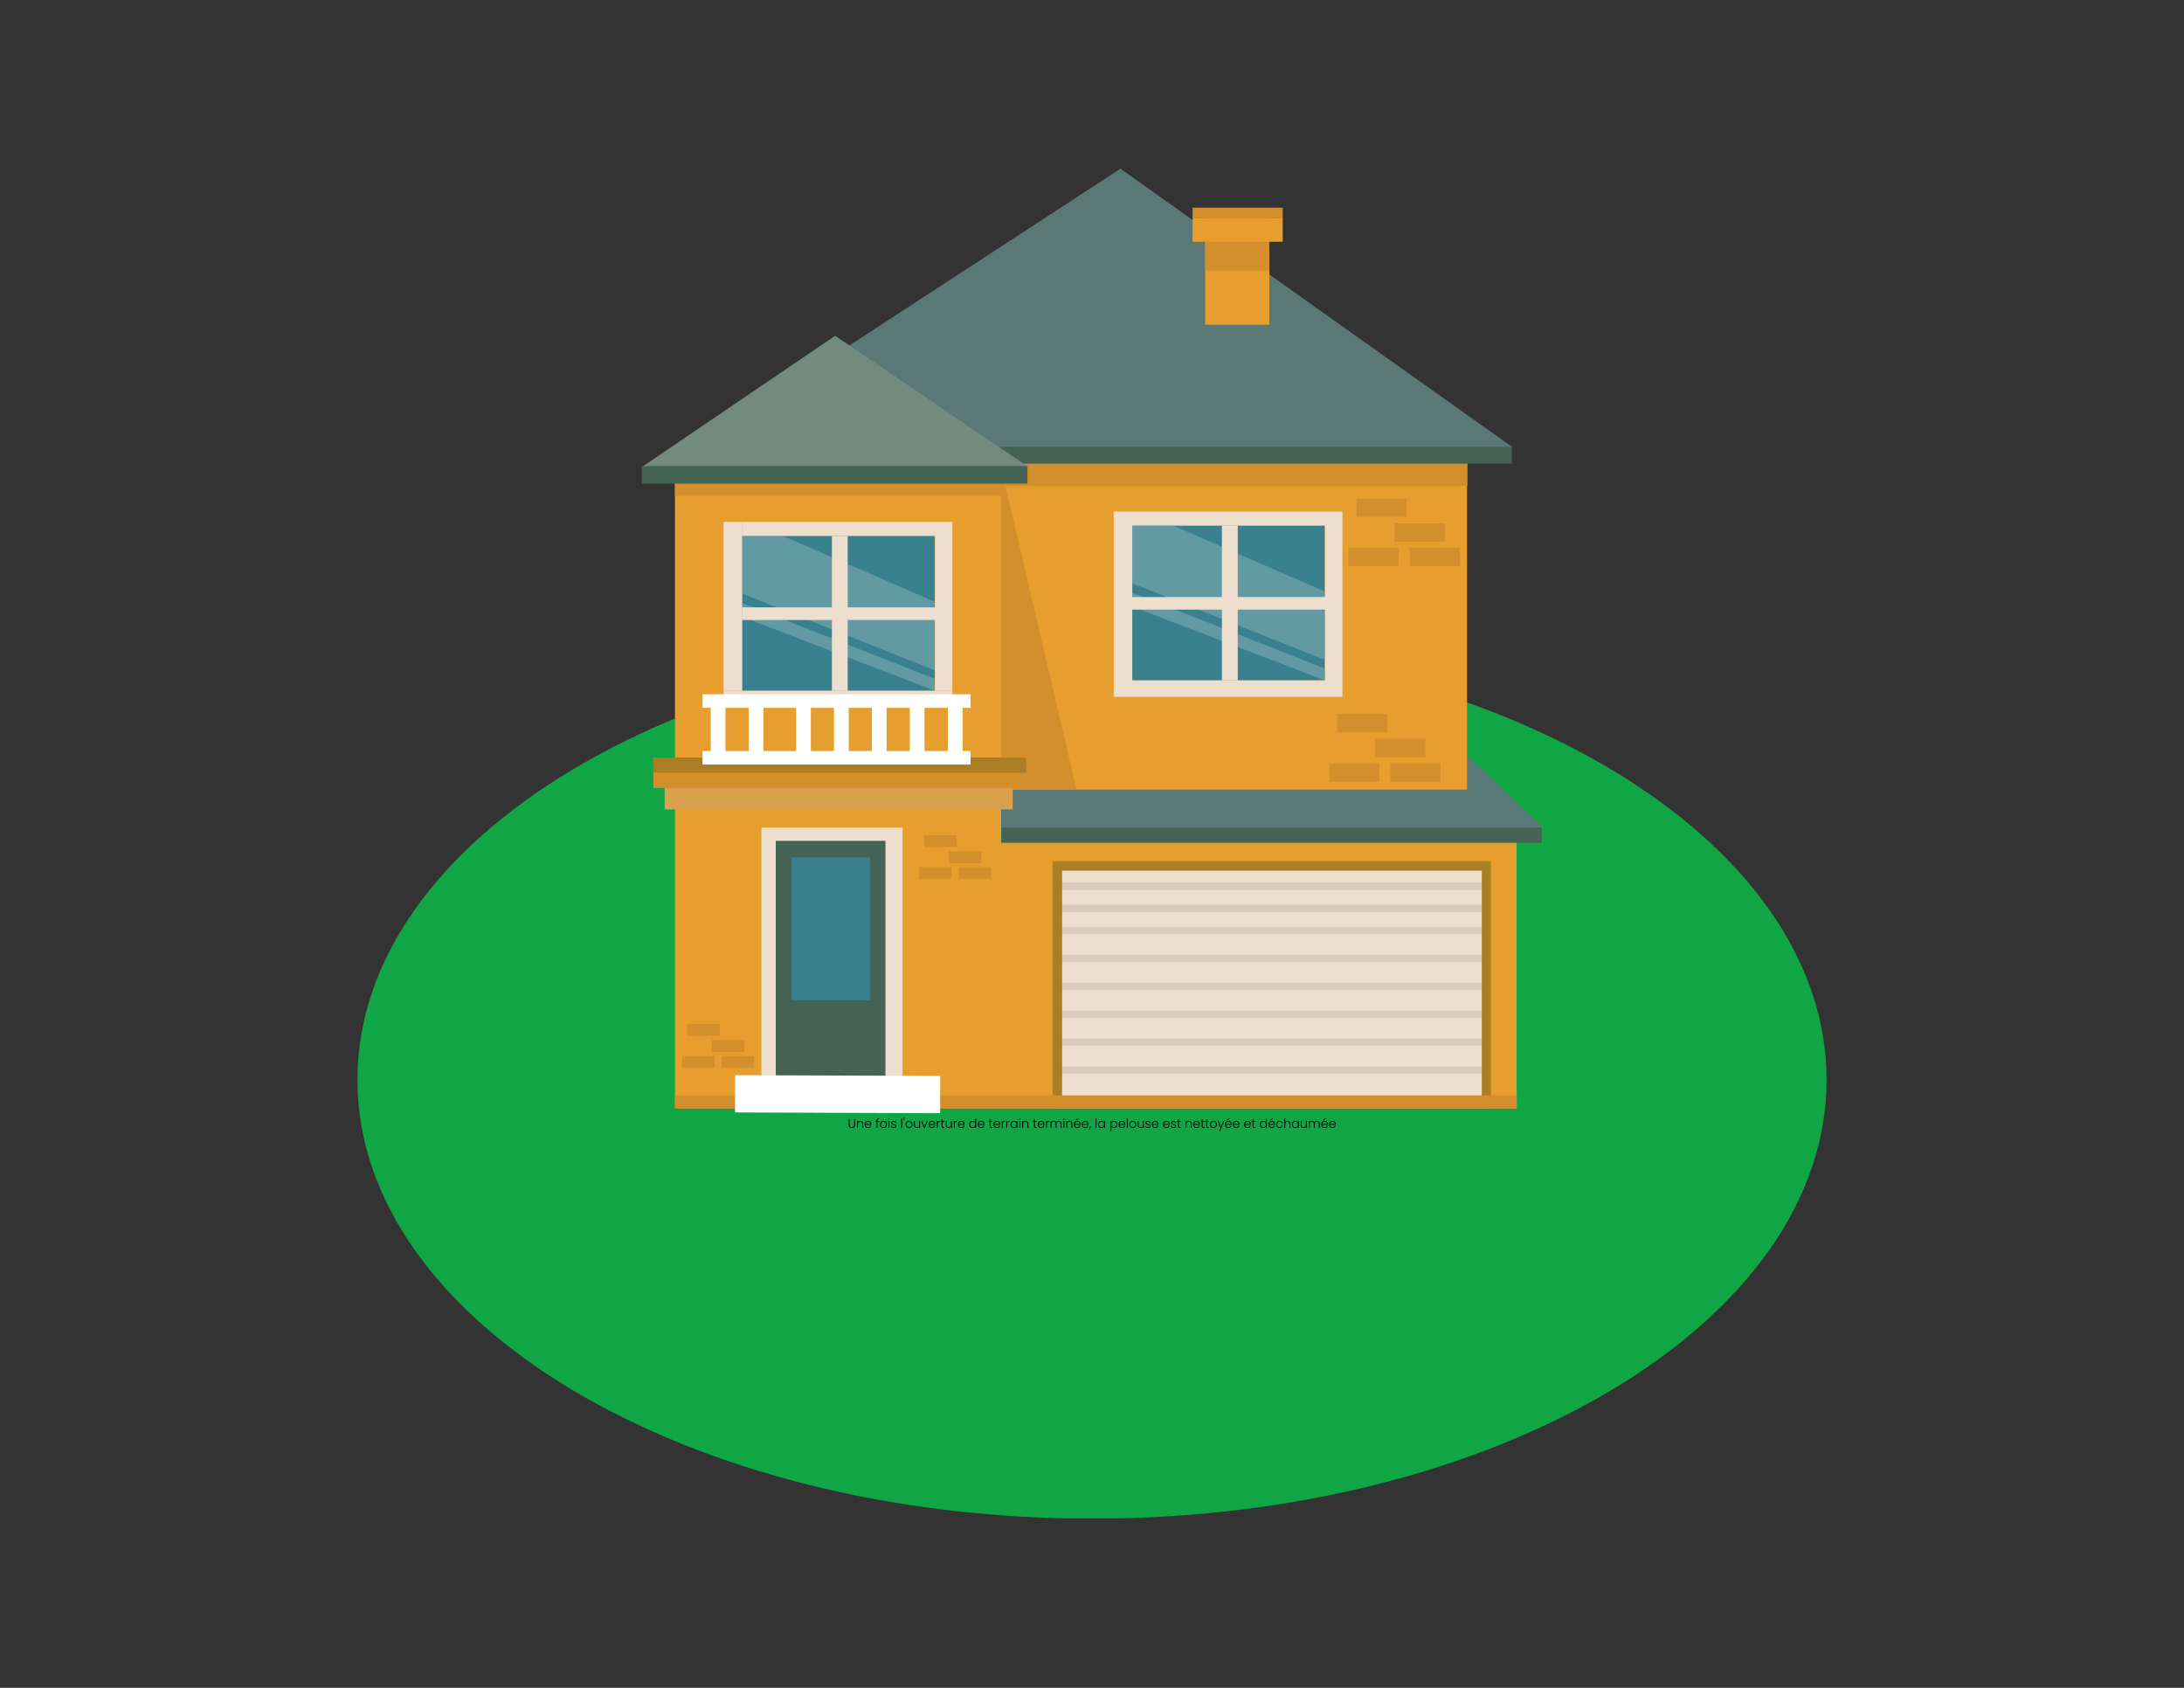 <?xml version="1.0" encoding="UTF-8"?> <svg xmlns="http://www.w3.org/2000/svg" xmlns:xlink="http://www.w3.org/1999/xlink" width="3696" zoomAndPan="magnify" viewBox="0 0 2772 2142" height="2856" preserveAspectRatio="xMidYMid meet" version="1.0"><rect x="0" y="0" width="2772" height="2142" fill="#333333" stroke="none"/><defs><g></g><clipPath id="33a20f8dd2"><path d="M 453.68 813.434 L 2319 813.434 L 2319 1927 L 453.68 1927 Z M 453.68 813.434 " clip-rule="nonzero"></path></clipPath><clipPath id="723ec81801"><path d="M 2318.332 1370.441 C 2318.332 1677.887 1900.852 1927.266 1386.004 1927.266 C 871.156 1927.266 453.68 1677.887 453.68 1370.441 C 453.68 1062.996 871.156 813.434 1386.004 813.434 C 1900.852 813.434 2318.332 1062.996 2318.332 1370.441 Z M 2318.332 1370.441 " clip-rule="nonzero"></path></clipPath><clipPath id="ba2e109d3d"><path d="M 1259.582 1068.953 L 1924.93 1068.953 L 1924.93 1407.039 L 1259.582 1407.039 Z M 1259.582 1068.953 " clip-rule="nonzero"></path></clipPath><clipPath id="b5b80b0829"><path d="M 1197.957 931.629 L 1958.383 931.629 L 1958.383 1050.793 L 1197.957 1050.793 Z M 1197.957 931.629 " clip-rule="nonzero"></path></clipPath><clipPath id="37a3f1341e"><path d="M 1958.309 1050.344 L 1834.43 931.629 L 1197.957 931.629 L 1244.02 1050.344 Z M 1958.309 1050.344 " clip-rule="nonzero"></path></clipPath><clipPath id="d85c989527"><path d="M 1247.91 567.746 L 1862.523 567.746 L 1862.523 1002.031 L 1247.91 1002.031 Z M 1247.91 567.746 " clip-rule="nonzero"></path></clipPath><clipPath id="20bf376546"><path d="M 1437.078 666.801 L 1681.738 666.801 L 1681.738 863.496 L 1437.078 863.496 Z M 1437.078 666.801 " clip-rule="nonzero"></path></clipPath><clipPath id="c404ecbb19"><path d="M 1437.078 666.801 L 1682 666.801 L 1682 864 L 1437.078 864 Z M 1437.078 666.801 " clip-rule="nonzero"></path></clipPath><clipPath id="f57422b4cc"><path d="M 1488.469 666.801 L 1681.738 750.711 L 1681.738 837.504 L 1437.078 740.27 L 1437.078 666.801 Z M 1681.738 848.543 L 1437.078 752.125 L 1437.078 769.746 L 1681.738 863.496 Z M 1681.738 848.543 " clip-rule="nonzero"></path></clipPath><clipPath id="cfb919c4ec"><path d="M 1550.906 666.801 L 1570.973 666.801 L 1570.973 863.496 L 1550.906 863.496 Z M 1550.906 666.801 " clip-rule="nonzero"></path></clipPath><clipPath id="faf657bced"><path d="M 1413.535 649.203 L 1703.875 649.203 L 1703.875 666.984 L 1413.535 666.984 Z M 1681.742 666.984 L 1703.875 666.984 L 1703.875 757.691 L 1681.742 757.691 Z M 1413.535 666.984 L 1437.082 666.984 L 1437.082 757.691 L 1413.535 757.691 Z M 1413.535 757.691 L 1703.875 757.691 L 1703.875 773.68 L 1413.535 773.68 Z M 1681.742 773.68 L 1703.875 773.68 L 1703.875 863.461 L 1681.742 863.461 Z M 1413.535 773.68 L 1437.082 773.68 L 1437.082 863.461 L 1413.535 863.461 Z M 1413.535 863.461 L 1704 863.461 L 1704 884.344 L 1413.535 884.344 Z M 1413.535 863.461 " clip-rule="nonzero"></path></clipPath><clipPath id="bb40cdfcd6"><path d="M 1063.043 214.102 L 1920 214.102 L 1920 567.746 L 1063.043 567.746 Z M 1063.043 214.102 " clip-rule="nonzero"></path></clipPath><clipPath id="02fd5458c4"><path d="M 1063.043 448.211 L 1422.117 214.102 L 1920.027 567.738 L 1243.422 567.738 Z M 1063.043 448.211 " clip-rule="nonzero"></path></clipPath><clipPath id="a9f9877a18"><path d="M 1342.086 1098.832 L 1886.871 1098.832 L 1886.871 1406.848 L 1342.086 1406.848 Z M 1342.086 1098.832 " clip-rule="nonzero"></path></clipPath><clipPath id="0e64abf26e"><path d="M 1342.086 1098.832 L 1886.871 1098.832 L 1886.871 1108.023 L 1342.086 1108.023 Z M 1342.086 1098.832 " clip-rule="nonzero"></path></clipPath><clipPath id="1fdf3c03d0"><path d="M 1342.086 1120.117 L 1886.871 1120.117 L 1886.871 1129.309 L 1342.086 1129.309 Z M 1342.086 1148.344 L 1886.871 1148.344 L 1886.871 1157.586 L 1342.086 1157.586 Z M 1342.086 1176.566 L 1886.871 1176.566 L 1886.871 1185.758 L 1342.086 1185.758 Z M 1342.086 1212.023 L 1886.871 1212.023 L 1886.871 1221.211 L 1342.086 1221.211 Z M 1342.086 1247.422 L 1886.871 1247.422 L 1886.871 1256.613 L 1342.086 1256.613 Z M 1342.086 1282.824 L 1886.871 1282.824 L 1886.871 1292.016 L 1342.086 1292.016 Z M 1342.086 1318.012 L 1886.871 1318.012 L 1886.871 1327.199 L 1342.086 1327.199 Z M 1342.086 1353.41 L 1886.871 1353.41 L 1886.871 1362.656 L 1342.086 1362.656 Z M 1342.086 1353.41 " clip-rule="nonzero"></path></clipPath><clipPath id="278c79257b"><path d="M 1247.91 567.746 L 1862.523 567.746 L 1862.523 616.855 L 1247.91 616.855 Z M 1247.91 567.746 " clip-rule="nonzero"></path></clipPath><clipPath id="a1f0360a06"><path d="M 1335.945 1092.898 L 1892.586 1092.898 L 1892.586 1104.973 L 1335.945 1104.973 Z M 1880.73 1104.973 L 1892.586 1104.973 L 1892.586 1391.504 L 1880.73 1391.504 Z M 1335.945 1104.973 L 1348.016 1104.973 L 1348.016 1391.504 L 1335.945 1391.504 Z M 1335.945 1391.504 L 1892.586 1391.504 L 1892.586 1396 L 1335.945 1396 Z M 1335.945 1391.504 " clip-rule="nonzero"></path></clipPath><clipPath id="727f59acbc"><path d="M 1112.383 566.93 L 1918.793 566.93 L 1918.793 588.41 L 1112.383 588.41 Z M 1112.383 566.93 " clip-rule="nonzero"></path></clipPath><clipPath id="b9dd823cb0"><path d="M 1529.617 266.082 L 1611.078 266.082 L 1611.078 412.203 L 1529.617 412.203 Z M 1529.617 266.082 " clip-rule="nonzero"></path></clipPath><clipPath id="ef8a9eca5e"><path d="M 1513.648 277.133 L 1628.066 277.133 L 1628.066 306.828 L 1513.648 306.828 Z M 1513.648 277.133 " clip-rule="nonzero"></path></clipPath><clipPath id="c2de111f74"><path d="M 1270.637 263.625 L 1628.09 263.625 L 1628.09 1002.27 L 1270.637 1002.27 Z M 1270.637 263.625 " clip-rule="nonzero"></path></clipPath><clipPath id="8254e33aff"><path d="M 1513.664 263.625 L 1628.082 263.625 L 1628.082 277.113 L 1513.664 277.113 Z M 1529.652 306.805 L 1611.113 306.805 L 1611.113 343.457 L 1529.598 343.457 Z M 1270.637 592.902 L 1366.453 1002.227 L 1270.637 1002.227 Z M 1270.637 592.902 " clip-rule="nonzero"></path></clipPath><clipPath id="e67209b092"><path d="M 856.676 592.922 L 1270.625 592.922 L 1270.625 1407 L 856.676 1407 Z M 856.676 592.922 " clip-rule="nonzero"></path></clipPath><clipPath id="dc3d4ac4cd"><path d="M 843.574 988.523 L 1285.363 988.523 L 1285.363 1027.188 L 843.574 1027.188 Z M 843.574 988.523 " clip-rule="nonzero"></path></clipPath><clipPath id="04b75680e4"><path d="M 942.047 680.105 L 1186.707 680.105 L 1186.707 876.801 L 942.047 876.801 Z M 942.047 680.105 " clip-rule="nonzero"></path></clipPath><clipPath id="ac92b88bf9"><path d="M 942.047 680.105 L 1186.867 680.105 L 1186.867 877 L 942.047 877 Z M 942.047 680.105 " clip-rule="nonzero"></path></clipPath><clipPath id="df035eee81"><path d="M 993.438 680.105 L 1186.707 763.797 L 1186.707 850.805 L 942.047 753.355 L 942.047 680.105 Z M 1186.707 861.629 L 942.047 765.43 L 942.047 782.828 L 1186.707 876.582 Z M 1186.707 861.629 " clip-rule="nonzero"></path></clipPath><clipPath id="a4f245ebb1"><path d="M 1055.875 680.105 L 1075.941 680.105 L 1075.941 876.801 L 1055.875 876.801 Z M 1055.875 680.105 " clip-rule="nonzero"></path></clipPath><clipPath id="070f921c12"><path d="M 942.062 662.301 L 1208.855 662.301 L 1208.855 680.082 L 942.062 680.082 Z M 1186.723 680.082 L 1208.855 680.082 L 1208.855 770.789 L 1186.723 770.789 Z M 942.062 770.789 L 1208.855 770.789 L 1208.855 786.777 L 942.062 786.777 Z M 1186.723 786.777 L 1208.855 786.777 L 1208.855 876.559 L 1186.723 876.559 Z M 918.301 662.301 L 941.848 662.301 L 941.848 876.559 L 918.301 876.559 Z M 918.301 662.301 " clip-rule="nonzero"></path></clipPath><clipPath id="9d371c90e4"><path d="M 918.301 876.574 L 1208.801 876.574 L 1208.801 897.457 L 918.301 897.457 Z M 918.301 876.574 " clip-rule="nonzero"></path></clipPath><clipPath id="70d35274c0"><path d="M 829.242 961.305 L 1302.355 961.305 L 1302.355 999.969 L 829.242 999.969 Z M 829.242 961.305 " clip-rule="nonzero"></path></clipPath><clipPath id="bdffdf6b36"><path d="M 813.684 426.125 L 1306.809 426.125 L 1306.809 593.984 L 813.684 593.984 Z M 813.684 426.125 " clip-rule="nonzero"></path></clipPath><clipPath id="b9f7da96a6"><path d="M 1306.484 593.348 L 1059.977 426.125 L 813.684 593.348 Z M 1306.484 593.348 " clip-rule="nonzero"></path></clipPath><clipPath id="42f08f5d34"><path d="M 966.41 1050.332 L 1145.539 1050.332 L 1145.539 1407.066 L 966.41 1407.066 Z M 966.41 1050.332 " clip-rule="nonzero"></path></clipPath><clipPath id="b67021a485"><path d="M 984.633 1067.113 L 1123.848 1067.113 L 1123.848 1368.98 L 984.633 1368.98 Z M 984.633 1067.113 " clip-rule="nonzero"></path></clipPath><clipPath id="42be0c2956"><path d="M 856.676 592.922 L 1270.625 592.922 L 1270.625 629.355 L 856.676 629.355 Z M 856.676 592.922 " clip-rule="nonzero"></path></clipPath><clipPath id="51cc6f77b9"><path d="M 829.242 961.305 L 1302.355 961.305 L 1302.355 980.555 L 829.242 980.555 Z M 829.242 961.305 " clip-rule="nonzero"></path></clipPath><clipPath id="6b64819448"><path d="M 856.676 1390.062 L 1925.148 1390.062 L 1925.148 1407.027 L 856.676 1407.027 Z M 856.676 1390.062 " clip-rule="nonzero"></path></clipPath><clipPath id="0050d61b58"><path d="M 891.684 881.078 L 1231.945 881.078 L 1231.945 898.262 L 891.684 898.262 Z M 891.684 953.133 L 1231.945 953.133 L 1231.945 970.316 L 891.684 970.316 Z M 891.684 953.133 " clip-rule="nonzero"></path></clipPath><clipPath id="4425d2695b"><path d="M 902.125 898.066 L 920.777 898.066 L 920.777 960.496 L 902.125 960.496 Z M 1203.07 898.066 L 1221.723 898.066 L 1221.723 960.496 L 1203.07 960.496 Z M 1154.781 898.066 L 1173.434 898.066 L 1173.434 960.496 L 1154.781 960.496 Z M 1106.652 898.066 L 1125.305 898.066 L 1125.305 960.496 L 1106.652 960.496 Z M 1058.527 898.066 L 1077.18 898.066 L 1077.18 960.496 L 1058.527 960.496 Z M 1010.453 898.066 L 1029.105 898.066 L 1029.105 960.496 L 1010.453 960.496 Z M 950.254 898.066 L 968.906 898.066 L 968.906 960.496 L 950.254 960.496 Z M 950.254 898.066 " clip-rule="nonzero"></path></clipPath><clipPath id="33f230e1fb"><path d="M 1697.059 906.047 L 1760.738 906.047 L 1760.738 929.375 L 1697.059 929.375 Z M 1745.402 937.586 L 1809.082 937.586 L 1809.082 960.918 L 1745.402 960.918 Z M 1687.051 968.691 L 1750.73 968.691 L 1750.73 992.023 L 1687.051 992.023 Z M 1764.652 968.691 L 1828.332 968.691 L 1828.332 992.023 L 1764.652 992.023 Z M 1764.652 968.691 " clip-rule="nonzero"></path></clipPath><clipPath id="98bbe6b884"><path d="M 1721.625 632.625 L 1785.305 632.625 L 1785.305 655.953 L 1721.625 655.953 Z M 1769.969 664.164 L 1833.648 664.164 L 1833.648 687.496 L 1769.969 687.496 Z M 1711.617 695.055 L 1775.297 695.055 L 1775.297 718.383 L 1711.617 718.383 Z M 1789.219 695.055 L 1852.898 695.055 L 1852.898 718.383 L 1789.219 718.383 Z M 1789.219 695.055 " clip-rule="nonzero"></path></clipPath><clipPath id="bb7cb26f24"><path d="M 1172.957 1059.949 L 1214.285 1059.949 L 1214.285 1075.066 L 1172.957 1075.066 Z M 1204.277 1080.395 L 1245.609 1080.395 L 1245.609 1095.57 L 1204.277 1095.57 Z M 1166.43 1100.461 L 1207.758 1100.461 L 1207.758 1115.637 L 1166.43 1115.637 Z M 1216.785 1100.461 L 1258.117 1100.461 L 1258.117 1115.637 L 1216.785 1115.637 Z M 1216.785 1100.461 " clip-rule="nonzero"></path></clipPath><clipPath id="63fa5119fd"><path d="M 872.211 1299.398 L 913.539 1299.398 L 913.539 1314.516 L 872.211 1314.516 Z M 903.371 1319.844 L 944.699 1319.844 L 944.699 1335.02 L 903.371 1335.02 Z M 865.684 1340.129 L 907.016 1340.129 L 907.016 1355.301 L 865.684 1355.301 Z M 915.824 1340.129 L 957.152 1340.129 L 957.152 1355.301 L 915.824 1355.301 Z M 915.824 1340.129 " clip-rule="nonzero"></path></clipPath><clipPath id="edff1931b7"><path d="M 1004.898 1088.398 L 1103.98 1088.398 L 1103.98 1269.105 L 1004.898 1269.105 Z M 1004.898 1088.398 " clip-rule="nonzero"></path></clipPath><clipPath id="483b14f659"><path d="M 814.707 591.488 L 1304.027 591.488 L 1304.027 613.785 L 814.707 613.785 Z M 1271.07 1050.137 L 1956.867 1050.137 L 1956.867 1069.602 L 1271.07 1069.602 Z M 1271.07 1050.137 " clip-rule="nonzero"></path></clipPath><clipPath id="751b8f8dfa"><path d="M 932 1364 L 1194 1364 L 1194 1413 L 932 1413 Z M 932 1364 " clip-rule="nonzero"></path></clipPath><clipPath id="ca5ebdde61"><path d="M 932.938 1411.758 L 933.109 1364.445 L 1193.43 1365.41 L 1193.254 1412.723 Z M 932.938 1411.758 " clip-rule="nonzero"></path></clipPath><clipPath id="371b8e3761"><path d="M 1109.695 1368.055 L 1116.117 1368.055 L 1116.117 1375.602 L 1109.695 1375.602 Z M 1109.695 1368.055 " clip-rule="nonzero"></path></clipPath><clipPath id="f26e95a203"><path d="M 1115.461 1370.391 C 1116.492 1372.242 1116.273 1374.473 1114.859 1375.285 C 1113.445 1376.102 1111.379 1375.125 1110.348 1373.273 C 1109.312 1371.207 1109.531 1369.195 1110.945 1368.379 C 1112.359 1367.566 1114.426 1368.379 1115.461 1370.445 Z M 1115.461 1370.391 " clip-rule="nonzero"></path></clipPath></defs><g clip-path="url(#33a20f8dd2)"><g clip-path="url(#723ec81801)"><path fill="#11a645" d="M 453.68 813.434 L 2319.605 813.434 L 2319.605 1926.902 L 453.68 1926.902 Z M 453.68 813.434 " fill-opacity="1" fill-rule="nonzero"></path></g></g><g clip-path="url(#ba2e109d3d)"><path fill="#e69f2f" d="M 1259.582 1068.953 L 1925.199 1068.953 L 1925.199 1407.047 L 1259.582 1407.047 Z M 1259.582 1068.953 " fill-opacity="1" fill-rule="nonzero"></path></g><g clip-path="url(#b5b80b0829)"><g clip-path="url(#37a3f1341e)"><path fill="#597876" d="M 1197.957 931.629 L 1958.383 931.629 L 1958.383 1050.328 L 1197.957 1050.328 Z M 1197.957 931.629 " fill-opacity="1" fill-rule="nonzero"></path></g></g><g clip-path="url(#d85c989527)"><path fill="#e69f2f" d="M 1247.91 567.746 L 1862.016 567.746 L 1862.016 1002.031 L 1247.91 1002.031 Z M 1247.91 567.746 " fill-opacity="1" fill-rule="nonzero"></path></g><g clip-path="url(#20bf376546)"><path fill="#39818e" d="M 1437.078 666.801 L 1681.387 666.801 L 1681.387 863.477 L 1437.078 863.477 Z M 1437.078 666.801 " fill-opacity="1" fill-rule="nonzero"></path></g><g clip-path="url(#c404ecbb19)"><g clip-path="url(#f57422b4cc)"><path fill="#619aa3" d="M 1437.078 666.801 L 1681.387 666.801 L 1681.387 863.477 L 1437.078 863.477 Z M 1437.078 666.801 " fill-opacity="1" fill-rule="nonzero"></path></g></g><g clip-path="url(#cfb919c4ec)"><path fill="#eedecd" d="M 1550.906 666.801 L 1570.969 666.801 L 1570.969 863.512 L 1550.906 863.512 Z M 1550.906 666.801 " fill-opacity="1" fill-rule="nonzero"></path></g><g clip-path="url(#faf657bced)"><path fill="#eedecd" d="M 1413.535 649.203 L 1703.801 649.203 L 1703.801 884.352 L 1413.535 884.352 Z M 1413.535 649.203 " fill-opacity="1" fill-rule="nonzero"></path></g><g clip-path="url(#bb40cdfcd6)"><g clip-path="url(#02fd5458c4)"><path fill="#597876" d="M 1063.043 214.102 L 1919.531 214.102 L 1919.531 567.746 L 1063.043 567.746 Z M 1063.043 214.102 " fill-opacity="1" fill-rule="nonzero"></path></g></g><g clip-path="url(#a9f9877a18)"><path fill="#eedecd" d="M 1342.086 1098.832 L 1887.117 1098.832 L 1887.117 1406.844 L 1342.086 1406.844 Z M 1342.086 1098.832 " fill-opacity="1" fill-rule="nonzero"></path></g><g clip-path="url(#0e64abf26e)"><path fill="#eedecd" d="M 1342.086 1098.832 L 1886.879 1098.832 L 1886.879 1108.043 L 1342.086 1108.043 Z M 1342.086 1098.832 " fill-opacity="1" fill-rule="nonzero"></path></g><g clip-path="url(#1fdf3c03d0)"><path fill="#dacbbd" d="M 1342.086 1120.117 L 1886.805 1120.117 L 1886.805 1362.637 L 1342.086 1362.637 Z M 1342.086 1120.117 " fill-opacity="1" fill-rule="nonzero"></path></g><g clip-path="url(#278c79257b)"><path fill="#d28f2c" d="M 1247.91 567.746 L 1862.453 567.746 L 1862.453 616.867 L 1247.91 616.867 Z M 1247.91 567.746 " fill-opacity="1" fill-rule="nonzero"></path></g><g clip-path="url(#a1f0360a06)"><path fill="#aa7f24" d="M 1335.945 1092.898 L 1892.41 1092.898 L 1892.41 1395.996 L 1335.945 1395.996 Z M 1335.945 1092.898 " fill-opacity="1" fill-rule="nonzero"></path></g><g clip-path="url(#727f59acbc)"><path fill="#446254" d="M 1112.383 566.93 L 1918.789 566.93 L 1918.789 588.418 L 1112.383 588.418 Z M 1112.383 566.93 " fill-opacity="1" fill-rule="nonzero"></path></g><g clip-path="url(#b9dd823cb0)"><path fill="#e69f2f" d="M 1529.617 266.082 L 1611.098 266.082 L 1611.098 412.176 L 1529.617 412.176 Z M 1529.617 266.082 " fill-opacity="1" fill-rule="nonzero"></path></g><g clip-path="url(#ef8a9eca5e)"><path fill="#e69f2f" d="M 1513.648 277.133 L 1628.059 277.133 L 1628.059 306.809 L 1513.648 306.809 Z M 1513.648 277.133 " fill-opacity="1" fill-rule="nonzero"></path></g><g clip-path="url(#c2de111f74)"><g clip-path="url(#8254e33aff)"><path fill="#d28f2c" d="M 1270.637 263.625 L 1628.09 263.625 L 1628.09 1002.27 L 1270.637 1002.27 Z M 1270.637 263.625 " fill-opacity="1" fill-rule="nonzero"></path></g></g><g clip-path="url(#e67209b092)"><path fill="#e69f2f" d="M 856.676 592.922 L 1270.637 592.922 L 1270.637 1406.285 L 856.676 1406.285 Z M 856.676 592.922 " fill-opacity="1" fill-rule="nonzero"></path></g><g clip-path="url(#dc3d4ac4cd)"><path fill="#d9a14e" d="M 843.574 988.523 L 1285.367 988.523 L 1285.367 1027.203 L 843.574 1027.203 Z M 843.574 988.523 " fill-opacity="1" fill-rule="nonzero"></path></g><g clip-path="url(#04b75680e4)"><path fill="#39818e" d="M 942.047 680.105 L 1186.355 680.105 L 1186.355 876.781 L 942.047 876.781 Z M 942.047 680.105 " fill-opacity="1" fill-rule="nonzero"></path></g><g clip-path="url(#ac92b88bf9)"><g clip-path="url(#df035eee81)"><path fill="#619aa3" d="M 942.047 680.105 L 1186.867 680.105 L 1186.867 876.574 L 942.047 876.574 Z M 942.047 680.105 " fill-opacity="1" fill-rule="nonzero"></path></g></g><g clip-path="url(#a4f245ebb1)"><path fill="#eedecd" d="M 1055.875 680.105 L 1075.938 680.105 L 1075.938 876.812 L 1055.875 876.812 Z M 1055.875 680.105 " fill-opacity="1" fill-rule="nonzero"></path></g><g clip-path="url(#070f921c12)"><path fill="#eedecd" d="M 918.301 662.301 L 1208.742 662.301 L 1208.742 876.574 L 918.301 876.574 Z M 918.301 662.301 " fill-opacity="1" fill-rule="nonzero"></path></g><g clip-path="url(#9d371c90e4)"><path fill="#eedecd" d="M 918.301 876.574 L 1208.832 876.574 L 1208.832 897.449 L 918.301 897.449 Z M 918.301 876.574 " fill-opacity="1" fill-rule="nonzero"></path></g><g clip-path="url(#70d35274c0)"><path fill="#d28f2c" d="M 829.242 961.305 L 1302.312 961.305 L 1302.312 999.984 L 829.242 999.984 Z M 829.242 961.305 " fill-opacity="1" fill-rule="nonzero"></path></g><g clip-path="url(#bdffdf6b36)"><g clip-path="url(#b9f7da96a6)"><path fill="#738a7f" d="M 813.684 426.125 L 1306.156 426.125 L 1306.156 593.328 L 813.684 593.328 Z M 813.684 426.125 " fill-opacity="1" fill-rule="nonzero"></path></g></g><g clip-path="url(#42f08f5d34)"><path fill="#eedecd" d="M 966.41 1050.332 L 1145.547 1050.332 L 1145.547 1407.203 L 966.41 1407.203 Z M 966.41 1050.332 " fill-opacity="1" fill-rule="nonzero"></path></g><g clip-path="url(#b67021a485)"><path fill="#446354" d="M 984.633 1067.113 L 1123.848 1067.113 L 1123.848 1368.926 L 984.633 1368.926 Z M 984.633 1067.113 " fill-opacity="1" fill-rule="nonzero"></path></g><g clip-path="url(#42be0c2956)"><path fill="#d28f2c" d="M 856.676 592.922 L 1270.621 592.922 L 1270.621 629.348 L 856.676 629.348 Z M 856.676 592.922 " fill-opacity="1" fill-rule="nonzero"></path></g><g clip-path="url(#51cc6f77b9)"><path fill="#aa7f24" d="M 829.242 961.305 L 1302.355 961.305 L 1302.355 980.543 L 829.242 980.543 Z M 829.242 961.305 " fill-opacity="1" fill-rule="nonzero"></path></g><g clip-path="url(#6b64819448)"><path fill="#d28f2c" d="M 856.676 1390.062 L 1925.18 1390.062 L 1925.18 1407.047 L 856.676 1407.047 Z M 856.676 1390.062 " fill-opacity="1" fill-rule="nonzero"></path></g><g clip-path="url(#0050d61b58)"><path fill="#ffffff" d="M 891.684 881.078 L 1231.879 881.078 L 1231.879 970.309 L 891.684 970.309 Z M 891.684 881.078 " fill-opacity="1" fill-rule="nonzero"></path></g><g clip-path="url(#4425d2695b)"><path fill="#ffffff" d="M 902.125 898.066 L 1221.785 898.066 L 1221.785 960.484 L 902.125 960.484 Z M 902.125 898.066 " fill-opacity="1" fill-rule="nonzero"></path></g><g clip-path="url(#33f230e1fb)"><path fill="#d28f2c" d="M 1687.051 906.047 L 1828.41 906.047 L 1828.41 992.004 L 1687.051 992.004 Z M 1687.051 906.047 " fill-opacity="1" fill-rule="nonzero"></path></g><g clip-path="url(#98bbe6b884)"><path fill="#d28f2c" d="M 1711.617 632.625 L 1852.973 632.625 L 1852.973 718.375 L 1711.617 718.375 Z M 1711.617 632.625 " fill-opacity="1" fill-rule="nonzero"></path></g><g clip-path="url(#bb7cb26f24)"><path fill="#d28f2c" d="M 1166.43 1059.949 L 1258.191 1059.949 L 1258.191 1115.617 L 1166.43 1115.617 Z M 1166.43 1059.949 " fill-opacity="1" fill-rule="nonzero"></path></g><g clip-path="url(#63fa5119fd)"><path fill="#d28f2c" d="M 865.684 1299.398 L 957.129 1299.398 L 957.129 1355.27 L 865.684 1355.27 Z M 865.684 1299.398 " fill-opacity="1" fill-rule="nonzero"></path></g><g clip-path="url(#edff1931b7)"><path fill="#39818e" d="M 1004.898 1088.398 L 1103.988 1088.398 L 1103.988 1269.156 L 1004.898 1269.156 Z M 1004.898 1088.398 " fill-opacity="1" fill-rule="nonzero"></path><path fill="#39818e" d="M 1004.898 1088.398 L 1103.988 1088.398 L 1103.988 1269.156 L 1004.898 1269.156 Z M 1004.898 1088.398 " fill-opacity="1" fill-rule="nonzero"></path></g><g clip-path="url(#483b14f659)"><path fill="#446354" d="M 814.707 591.488 L 1957.617 591.488 L 1957.617 1069.566 L 814.707 1069.566 Z M 814.707 591.488 " fill-opacity="1" fill-rule="nonzero"></path></g><g clip-path="url(#751b8f8dfa)"><g clip-path="url(#ca5ebdde61)"><path fill="#ffffff" d="M 932.938 1411.758 L 933.109 1364.465 L 1193.402 1365.43 L 1193.227 1412.723 Z M 932.938 1411.758 " fill-opacity="1" fill-rule="nonzero"></path></g></g><g clip-path="url(#371b8e3761)"><g clip-path="url(#f26e95a203)"><path fill="#ffffff" d="M 1109.695 1368.055 L 1116.094 1368.055 L 1116.094 1375.602 L 1109.695 1375.602 Z M 1109.695 1368.055 " fill-opacity="1" fill-rule="nonzero"></path></g></g><g fill="#000000" fill-opacity="1"><g transform="translate(1075.983, 1431.35)"><g><path d="M 2.344 -11.172 L 2.344 -4.141 C 2.344 -3.035 2.609 -2.211 3.141 -1.672 C 3.672 -1.141 4.395 -0.875 5.312 -0.875 C 6.227 -0.875 6.941 -1.141 7.453 -1.672 C 7.973 -2.203 8.234 -3.023 8.234 -4.141 L 8.234 -11.172 L 9.344 -11.172 L 9.344 -4.156 C 9.344 -2.738 8.969 -1.672 8.219 -0.953 C 7.469 -0.242 6.492 0.109 5.297 0.109 C 4.086 0.109 3.109 -0.242 2.359 -0.953 C 1.609 -1.672 1.234 -2.738 1.234 -4.156 L 1.234 -11.172 Z M 2.344 -11.172 "></path></g></g></g><g fill="#000000" fill-opacity="1"><g transform="translate(1086.552, 1431.35)"><g><path d="M 5.375 -8.891 C 6.414 -8.891 7.266 -8.566 7.922 -7.922 C 8.586 -7.273 8.922 -6.336 8.922 -5.109 L 8.922 0 L 7.812 0 L 7.812 -4.984 C 7.812 -5.93 7.57 -6.656 7.094 -7.156 C 6.625 -7.656 5.977 -7.906 5.156 -7.906 C 4.32 -7.906 3.648 -7.641 3.141 -7.109 C 2.641 -6.578 2.391 -5.797 2.391 -4.766 L 2.391 0 L 1.281 0 L 1.281 -8.734 L 2.391 -8.734 L 2.391 -7.234 C 2.672 -7.773 3.07 -8.188 3.594 -8.469 C 4.113 -8.75 4.707 -8.891 5.375 -8.891 Z M 5.375 -8.891 "></path></g></g></g><g fill="#000000" fill-opacity="1"><g transform="translate(1096.673, 1431.35)"><g><path d="M 9.172 -4.812 C 9.172 -4.426 9.16 -4.133 9.141 -3.938 L 1.906 -3.938 C 1.938 -3.27 2.094 -2.703 2.375 -2.234 C 2.664 -1.766 3.047 -1.41 3.516 -1.172 C 3.984 -0.93 4.492 -0.812 5.047 -0.812 C 5.773 -0.812 6.383 -0.988 6.875 -1.344 C 7.375 -1.695 7.703 -2.172 7.859 -2.766 L 9.047 -2.766 C 8.836 -1.91 8.383 -1.211 7.688 -0.672 C 6.988 -0.141 6.109 0.125 5.047 0.125 C 4.223 0.125 3.488 -0.055 2.844 -0.422 C 2.195 -0.785 1.688 -1.305 1.312 -1.984 C 0.945 -2.66 0.766 -3.453 0.766 -4.359 C 0.766 -5.266 0.945 -6.055 1.312 -6.734 C 1.676 -7.422 2.18 -7.945 2.828 -8.312 C 3.473 -8.676 4.211 -8.859 5.047 -8.859 C 5.879 -8.859 6.609 -8.676 7.234 -8.312 C 7.859 -7.945 8.336 -7.457 8.672 -6.844 C 9.004 -6.238 9.172 -5.562 9.172 -4.812 Z M 8.047 -4.844 C 8.055 -5.488 7.922 -6.039 7.641 -6.5 C 7.367 -6.957 7 -7.301 6.531 -7.531 C 6.062 -7.77 5.551 -7.891 5 -7.891 C 4.164 -7.891 3.457 -7.625 2.875 -7.094 C 2.289 -6.562 1.969 -5.812 1.906 -4.844 Z M 8.047 -4.844 "></path></g></g></g><g fill="#000000" fill-opacity="1"><g transform="translate(1106.618, 1431.35)"><g></g></g></g><g fill="#000000" fill-opacity="1"><g transform="translate(1110.998, 1431.35)"><g><path d="M 4.719 -7.781 L 2.688 -7.781 L 2.688 0 L 1.562 0 L 1.562 -7.781 L 0.359 -7.781 L 0.359 -8.734 L 1.562 -8.734 L 1.562 -9.328 C 1.562 -10.273 1.801 -10.973 2.281 -11.422 C 2.77 -11.867 3.562 -12.094 4.656 -12.094 L 4.656 -11.141 C 3.926 -11.141 3.414 -11 3.125 -10.719 C 2.832 -10.445 2.688 -9.984 2.688 -9.328 L 2.688 -8.734 L 4.719 -8.734 Z M 4.719 -7.781 "></path></g></g></g><g fill="#000000" fill-opacity="1"><g transform="translate(1116.195, 1431.35)"><g><path d="M 5.094 0.125 C 4.281 0.125 3.547 -0.055 2.891 -0.422 C 2.234 -0.785 1.711 -1.305 1.328 -1.984 C 0.953 -2.66 0.766 -3.453 0.766 -4.359 C 0.766 -5.266 0.957 -6.055 1.344 -6.734 C 1.727 -7.41 2.25 -7.93 2.906 -8.297 C 3.57 -8.672 4.312 -8.859 5.125 -8.859 C 5.945 -8.859 6.691 -8.672 7.359 -8.297 C 8.023 -7.93 8.547 -7.41 8.922 -6.734 C 9.305 -6.055 9.5 -5.266 9.5 -4.359 C 9.5 -3.461 9.305 -2.672 8.922 -1.984 C 8.535 -1.305 8.004 -0.785 7.328 -0.422 C 6.66 -0.055 5.914 0.125 5.094 0.125 Z M 5.094 -0.844 C 5.676 -0.844 6.211 -0.973 6.703 -1.234 C 7.191 -1.492 7.586 -1.891 7.891 -2.422 C 8.191 -2.953 8.344 -3.598 8.344 -4.359 C 8.344 -5.129 8.191 -5.773 7.891 -6.297 C 7.598 -6.828 7.207 -7.223 6.719 -7.484 C 6.227 -7.742 5.691 -7.875 5.109 -7.875 C 4.535 -7.875 4.004 -7.742 3.516 -7.484 C 3.023 -7.223 2.633 -6.828 2.344 -6.297 C 2.051 -5.773 1.906 -5.129 1.906 -4.359 C 1.906 -3.598 2.051 -2.953 2.344 -2.422 C 2.633 -1.891 3.02 -1.492 3.5 -1.234 C 3.988 -0.973 4.52 -0.844 5.094 -0.844 Z M 5.094 -0.844 "></path></g></g></g><g fill="#000000" fill-opacity="1"><g transform="translate(1126.46, 1431.35)"><g><path d="M 1.844 -10.375 C 1.613 -10.375 1.414 -10.453 1.25 -10.609 C 1.094 -10.773 1.016 -10.973 1.016 -11.203 C 1.016 -11.441 1.094 -11.633 1.25 -11.781 C 1.414 -11.938 1.613 -12.016 1.844 -12.016 C 2.062 -12.016 2.25 -11.938 2.406 -11.781 C 2.57 -11.633 2.656 -11.441 2.656 -11.203 C 2.656 -10.973 2.57 -10.773 2.406 -10.609 C 2.25 -10.453 2.062 -10.375 1.844 -10.375 Z M 2.391 -8.734 L 2.391 0 L 1.281 0 L 1.281 -8.734 Z M 2.391 -8.734 "></path></g></g></g><g fill="#000000" fill-opacity="1"><g transform="translate(1130.121, 1431.35)"><g><path d="M 4.281 0.125 C 3.281 0.125 2.461 -0.102 1.828 -0.562 C 1.191 -1.031 0.836 -1.664 0.766 -2.469 L 1.922 -2.469 C 1.973 -1.969 2.203 -1.566 2.609 -1.266 C 3.023 -0.961 3.578 -0.812 4.266 -0.812 C 4.867 -0.812 5.344 -0.953 5.688 -1.234 C 6.039 -1.523 6.219 -1.883 6.219 -2.312 C 6.219 -2.613 6.117 -2.859 5.922 -3.047 C 5.734 -3.242 5.492 -3.395 5.203 -3.5 C 4.91 -3.613 4.516 -3.738 4.016 -3.875 C 3.359 -4.039 2.828 -4.207 2.422 -4.375 C 2.023 -4.551 1.68 -4.805 1.391 -5.141 C 1.109 -5.473 0.969 -5.922 0.969 -6.484 C 0.969 -6.91 1.098 -7.305 1.359 -7.672 C 1.617 -8.035 1.984 -8.32 2.453 -8.531 C 2.922 -8.75 3.453 -8.859 4.047 -8.859 C 4.984 -8.859 5.738 -8.617 6.312 -8.141 C 6.883 -7.672 7.191 -7.02 7.234 -6.188 L 6.125 -6.188 C 6.094 -6.695 5.891 -7.109 5.516 -7.422 C 5.148 -7.734 4.648 -7.891 4.016 -7.891 C 3.453 -7.891 2.992 -7.754 2.641 -7.484 C 2.285 -7.223 2.109 -6.895 2.109 -6.5 C 2.109 -6.164 2.211 -5.891 2.422 -5.672 C 2.629 -5.453 2.883 -5.281 3.188 -5.156 C 3.5 -5.031 3.914 -4.895 4.438 -4.75 C 5.07 -4.57 5.57 -4.406 5.938 -4.25 C 6.312 -4.094 6.633 -3.859 6.906 -3.547 C 7.176 -3.234 7.316 -2.82 7.328 -2.312 C 7.328 -1.844 7.195 -1.426 6.938 -1.062 C 6.676 -0.695 6.316 -0.406 5.859 -0.188 C 5.398 0.02 4.875 0.125 4.281 0.125 Z M 4.281 0.125 "></path></g></g></g><g fill="#000000" fill-opacity="1"><g transform="translate(1138.275, 1431.35)"><g></g></g></g><g fill="#000000" fill-opacity="1"><g transform="translate(1142.656, 1431.35)"><g><path d="M 2.391 -11.828 L 2.391 0 L 1.281 0 L 1.281 -11.828 Z M 2.391 -11.828 "></path></g></g></g><g fill="#000000" fill-opacity="1"><g transform="translate(1146.317, 1431.35)"><g><path d="M 1.766 -12.703 L 1.562 -9.625 L 0.781 -9.625 L 0.594 -12.703 Z M 1.766 -12.703 "></path></g></g></g><g fill="#000000" fill-opacity="1"><g transform="translate(1148.668, 1431.35)"><g><path d="M 5.094 0.125 C 4.281 0.125 3.547 -0.055 2.891 -0.422 C 2.234 -0.785 1.711 -1.305 1.328 -1.984 C 0.953 -2.66 0.766 -3.453 0.766 -4.359 C 0.766 -5.266 0.957 -6.055 1.344 -6.734 C 1.727 -7.41 2.25 -7.93 2.906 -8.297 C 3.57 -8.672 4.312 -8.859 5.125 -8.859 C 5.945 -8.859 6.691 -8.672 7.359 -8.297 C 8.023 -7.93 8.547 -7.41 8.922 -6.734 C 9.305 -6.055 9.5 -5.266 9.5 -4.359 C 9.5 -3.461 9.305 -2.672 8.922 -1.984 C 8.535 -1.305 8.004 -0.785 7.328 -0.422 C 6.66 -0.055 5.914 0.125 5.094 0.125 Z M 5.094 -0.844 C 5.676 -0.844 6.211 -0.973 6.703 -1.234 C 7.191 -1.492 7.586 -1.891 7.891 -2.422 C 8.191 -2.953 8.344 -3.598 8.344 -4.359 C 8.344 -5.129 8.191 -5.773 7.891 -6.297 C 7.598 -6.828 7.207 -7.223 6.719 -7.484 C 6.227 -7.742 5.691 -7.875 5.109 -7.875 C 4.535 -7.875 4.004 -7.742 3.516 -7.484 C 3.023 -7.223 2.633 -6.828 2.344 -6.297 C 2.051 -5.773 1.906 -5.129 1.906 -4.359 C 1.906 -3.598 2.051 -2.953 2.344 -2.422 C 2.633 -1.891 3.02 -1.492 3.5 -1.234 C 3.988 -0.973 4.52 -0.844 5.094 -0.844 Z M 5.094 -0.844 "></path></g></g></g><g fill="#000000" fill-opacity="1"><g transform="translate(1158.933, 1431.35)"><g><path d="M 8.844 -8.734 L 8.844 0 L 7.719 0 L 7.719 -1.531 C 7.469 -0.988 7.07 -0.57 6.531 -0.281 C 6 0 5.406 0.141 4.75 0.141 C 3.707 0.141 2.852 -0.18 2.188 -0.828 C 1.531 -1.473 1.203 -2.406 1.203 -3.625 L 1.203 -8.734 L 2.297 -8.734 L 2.297 -3.75 C 2.297 -2.801 2.531 -2.078 3 -1.578 C 3.477 -1.078 4.129 -0.828 4.953 -0.828 C 5.797 -0.828 6.469 -1.094 6.969 -1.625 C 7.469 -2.156 7.719 -2.941 7.719 -3.984 L 7.719 -8.734 Z M 8.844 -8.734 "></path></g></g></g><g fill="#000000" fill-opacity="1"><g transform="translate(1169.053, 1431.35)"><g><path d="M 4.375 -1.094 L 7.328 -8.734 L 8.5 -8.734 L 5 0 L 3.734 0 L 0.234 -8.734 L 1.438 -8.734 Z M 4.375 -1.094 "></path></g></g></g><g fill="#000000" fill-opacity="1"><g transform="translate(1177.799, 1431.35)"><g><path d="M 9.172 -4.812 C 9.172 -4.426 9.16 -4.133 9.141 -3.938 L 1.906 -3.938 C 1.938 -3.27 2.094 -2.703 2.375 -2.234 C 2.664 -1.766 3.047 -1.41 3.516 -1.172 C 3.984 -0.93 4.492 -0.812 5.047 -0.812 C 5.773 -0.812 6.383 -0.988 6.875 -1.344 C 7.375 -1.695 7.703 -2.172 7.859 -2.766 L 9.047 -2.766 C 8.836 -1.91 8.383 -1.211 7.688 -0.672 C 6.988 -0.141 6.109 0.125 5.047 0.125 C 4.223 0.125 3.488 -0.055 2.844 -0.422 C 2.195 -0.785 1.688 -1.305 1.312 -1.984 C 0.945 -2.66 0.766 -3.453 0.766 -4.359 C 0.766 -5.266 0.945 -6.055 1.312 -6.734 C 1.676 -7.422 2.18 -7.945 2.828 -8.312 C 3.473 -8.676 4.211 -8.859 5.047 -8.859 C 5.879 -8.859 6.609 -8.676 7.234 -8.312 C 7.859 -7.945 8.336 -7.457 8.672 -6.844 C 9.004 -6.238 9.172 -5.562 9.172 -4.812 Z M 8.047 -4.844 C 8.055 -5.488 7.922 -6.039 7.641 -6.5 C 7.367 -6.957 7 -7.301 6.531 -7.531 C 6.062 -7.77 5.551 -7.891 5 -7.891 C 4.164 -7.891 3.457 -7.625 2.875 -7.094 C 2.289 -6.562 1.969 -5.812 1.906 -4.844 Z M 8.047 -4.844 "></path></g></g></g><g fill="#000000" fill-opacity="1"><g transform="translate(1187.744, 1431.35)"><g><path d="M 2.391 -7.172 C 2.641 -7.711 3.016 -8.133 3.516 -8.438 C 4.023 -8.738 4.648 -8.891 5.391 -8.891 L 5.391 -7.719 L 5.078 -7.719 C 4.273 -7.719 3.625 -7.5 3.125 -7.062 C 2.633 -6.625 2.391 -5.895 2.391 -4.875 L 2.391 0 L 1.281 0 L 1.281 -8.734 L 2.391 -8.734 Z M 2.391 -7.172 "></path></g></g></g><g fill="#000000" fill-opacity="1"><g transform="translate(1193.532, 1431.35)"><g><path d="M 2.734 -7.781 L 2.734 -2.359 C 2.734 -1.828 2.832 -1.457 3.031 -1.25 C 3.238 -1.051 3.598 -0.953 4.109 -0.953 L 5.125 -0.953 L 5.125 0 L 3.938 0 C 3.145 0 2.555 -0.18 2.172 -0.547 C 1.785 -0.922 1.594 -1.523 1.594 -2.359 L 1.594 -7.781 L 0.391 -7.781 L 0.391 -8.734 L 1.594 -8.734 L 1.594 -10.922 L 2.734 -10.922 L 2.734 -8.734 L 5.125 -8.734 L 5.125 -7.781 Z M 2.734 -7.781 "></path></g></g></g><g fill="#000000" fill-opacity="1"><g transform="translate(1199.224, 1431.35)"><g><path d="M 8.844 -8.734 L 8.844 0 L 7.719 0 L 7.719 -1.531 C 7.469 -0.988 7.07 -0.57 6.531 -0.281 C 6 0 5.406 0.141 4.75 0.141 C 3.707 0.141 2.852 -0.18 2.188 -0.828 C 1.531 -1.473 1.203 -2.406 1.203 -3.625 L 1.203 -8.734 L 2.297 -8.734 L 2.297 -3.75 C 2.297 -2.801 2.531 -2.078 3 -1.578 C 3.477 -1.078 4.129 -0.828 4.953 -0.828 C 5.797 -0.828 6.469 -1.094 6.969 -1.625 C 7.469 -2.156 7.719 -2.941 7.719 -3.984 L 7.719 -8.734 Z M 8.844 -8.734 "></path></g></g></g><g fill="#000000" fill-opacity="1"><g transform="translate(1209.345, 1431.35)"><g><path d="M 2.391 -7.172 C 2.641 -7.711 3.016 -8.133 3.516 -8.438 C 4.023 -8.738 4.648 -8.891 5.391 -8.891 L 5.391 -7.719 L 5.078 -7.719 C 4.273 -7.719 3.625 -7.5 3.125 -7.062 C 2.633 -6.625 2.391 -5.895 2.391 -4.875 L 2.391 0 L 1.281 0 L 1.281 -8.734 L 2.391 -8.734 Z M 2.391 -7.172 "></path></g></g></g><g fill="#000000" fill-opacity="1"><g transform="translate(1215.133, 1431.35)"><g><path d="M 9.172 -4.812 C 9.172 -4.426 9.16 -4.133 9.141 -3.938 L 1.906 -3.938 C 1.938 -3.27 2.094 -2.703 2.375 -2.234 C 2.664 -1.766 3.047 -1.41 3.516 -1.172 C 3.984 -0.93 4.492 -0.812 5.047 -0.812 C 5.773 -0.812 6.383 -0.988 6.875 -1.344 C 7.375 -1.695 7.703 -2.172 7.859 -2.766 L 9.047 -2.766 C 8.836 -1.91 8.383 -1.211 7.688 -0.672 C 6.988 -0.141 6.109 0.125 5.047 0.125 C 4.223 0.125 3.488 -0.055 2.844 -0.422 C 2.195 -0.785 1.688 -1.305 1.312 -1.984 C 0.945 -2.66 0.766 -3.453 0.766 -4.359 C 0.766 -5.266 0.945 -6.055 1.312 -6.734 C 1.676 -7.422 2.18 -7.945 2.828 -8.312 C 3.473 -8.676 4.211 -8.859 5.047 -8.859 C 5.879 -8.859 6.609 -8.676 7.234 -8.312 C 7.859 -7.945 8.336 -7.457 8.672 -6.844 C 9.004 -6.238 9.172 -5.562 9.172 -4.812 Z M 8.047 -4.844 C 8.055 -5.488 7.922 -6.039 7.641 -6.5 C 7.367 -6.957 7 -7.301 6.531 -7.531 C 6.062 -7.77 5.551 -7.891 5 -7.891 C 4.164 -7.891 3.457 -7.625 2.875 -7.094 C 2.289 -6.562 1.969 -5.812 1.906 -4.844 Z M 8.047 -4.844 "></path></g></g></g><g fill="#000000" fill-opacity="1"><g transform="translate(1225.078, 1431.35)"><g></g></g></g><g fill="#000000" fill-opacity="1"><g transform="translate(1229.459, 1431.35)"><g><path d="M 0.766 -4.375 C 0.766 -5.27 0.945 -6.055 1.312 -6.734 C 1.676 -7.41 2.172 -7.93 2.797 -8.297 C 3.43 -8.672 4.148 -8.859 4.953 -8.859 C 5.723 -8.859 6.414 -8.672 7.031 -8.297 C 7.645 -7.922 8.098 -7.438 8.391 -6.844 L 8.391 -11.828 L 9.516 -11.828 L 9.516 0 L 8.391 0 L 8.391 -1.953 C 8.117 -1.336 7.68 -0.836 7.078 -0.453 C 6.473 -0.066 5.758 0.125 4.938 0.125 C 4.133 0.125 3.414 -0.055 2.781 -0.422 C 2.156 -0.797 1.66 -1.32 1.297 -2 C 0.941 -2.688 0.766 -3.477 0.766 -4.375 Z M 8.391 -4.359 C 8.391 -5.066 8.242 -5.688 7.953 -6.219 C 7.672 -6.75 7.281 -7.156 6.781 -7.438 C 6.289 -7.727 5.742 -7.875 5.141 -7.875 C 4.523 -7.875 3.973 -7.734 3.484 -7.453 C 2.992 -7.18 2.609 -6.781 2.328 -6.25 C 2.047 -5.727 1.906 -5.102 1.906 -4.375 C 1.906 -3.664 2.047 -3.039 2.328 -2.5 C 2.609 -1.957 2.992 -1.547 3.484 -1.266 C 3.973 -0.984 4.523 -0.844 5.141 -0.844 C 5.742 -0.844 6.289 -0.984 6.781 -1.266 C 7.281 -1.555 7.672 -1.969 7.953 -2.5 C 8.242 -3.039 8.391 -3.66 8.391 -4.359 Z M 8.391 -4.359 "></path></g></g></g><g fill="#000000" fill-opacity="1"><g transform="translate(1240.251, 1431.35)"><g><path d="M 9.172 -4.812 C 9.172 -4.426 9.16 -4.133 9.141 -3.938 L 1.906 -3.938 C 1.938 -3.27 2.094 -2.703 2.375 -2.234 C 2.664 -1.766 3.047 -1.41 3.516 -1.172 C 3.984 -0.93 4.492 -0.812 5.047 -0.812 C 5.773 -0.812 6.383 -0.988 6.875 -1.344 C 7.375 -1.695 7.703 -2.172 7.859 -2.766 L 9.047 -2.766 C 8.836 -1.91 8.383 -1.211 7.688 -0.672 C 6.988 -0.141 6.109 0.125 5.047 0.125 C 4.223 0.125 3.488 -0.055 2.844 -0.422 C 2.195 -0.785 1.688 -1.305 1.312 -1.984 C 0.945 -2.66 0.766 -3.453 0.766 -4.359 C 0.766 -5.266 0.945 -6.055 1.312 -6.734 C 1.676 -7.422 2.18 -7.945 2.828 -8.312 C 3.473 -8.676 4.211 -8.859 5.047 -8.859 C 5.879 -8.859 6.609 -8.676 7.234 -8.312 C 7.859 -7.945 8.336 -7.457 8.672 -6.844 C 9.004 -6.238 9.172 -5.562 9.172 -4.812 Z M 8.047 -4.844 C 8.055 -5.488 7.922 -6.039 7.641 -6.5 C 7.367 -6.957 7 -7.301 6.531 -7.531 C 6.062 -7.77 5.551 -7.891 5 -7.891 C 4.164 -7.891 3.457 -7.625 2.875 -7.094 C 2.289 -6.562 1.969 -5.812 1.906 -4.844 Z M 8.047 -4.844 "></path></g></g></g><g fill="#000000" fill-opacity="1"><g transform="translate(1250.196, 1431.35)"><g></g></g></g><g fill="#000000" fill-opacity="1"><g transform="translate(1254.577, 1431.35)"><g><path d="M 2.734 -7.781 L 2.734 -2.359 C 2.734 -1.828 2.832 -1.457 3.031 -1.25 C 3.238 -1.051 3.598 -0.953 4.109 -0.953 L 5.125 -0.953 L 5.125 0 L 3.938 0 C 3.145 0 2.555 -0.18 2.172 -0.547 C 1.785 -0.922 1.594 -1.523 1.594 -2.359 L 1.594 -7.781 L 0.391 -7.781 L 0.391 -8.734 L 1.594 -8.734 L 1.594 -10.922 L 2.734 -10.922 L 2.734 -8.734 L 5.125 -8.734 L 5.125 -7.781 Z M 2.734 -7.781 "></path></g></g></g><g fill="#000000" fill-opacity="1"><g transform="translate(1260.269, 1431.35)"><g><path d="M 9.172 -4.812 C 9.172 -4.426 9.16 -4.133 9.141 -3.938 L 1.906 -3.938 C 1.938 -3.27 2.094 -2.703 2.375 -2.234 C 2.664 -1.766 3.047 -1.41 3.516 -1.172 C 3.984 -0.93 4.492 -0.812 5.047 -0.812 C 5.773 -0.812 6.383 -0.988 6.875 -1.344 C 7.375 -1.695 7.703 -2.172 7.859 -2.766 L 9.047 -2.766 C 8.836 -1.91 8.383 -1.211 7.688 -0.672 C 6.988 -0.141 6.109 0.125 5.047 0.125 C 4.223 0.125 3.488 -0.055 2.844 -0.422 C 2.195 -0.785 1.688 -1.305 1.312 -1.984 C 0.945 -2.66 0.766 -3.453 0.766 -4.359 C 0.766 -5.266 0.945 -6.055 1.312 -6.734 C 1.676 -7.422 2.18 -7.945 2.828 -8.312 C 3.473 -8.676 4.211 -8.859 5.047 -8.859 C 5.879 -8.859 6.609 -8.676 7.234 -8.312 C 7.859 -7.945 8.336 -7.457 8.672 -6.844 C 9.004 -6.238 9.172 -5.562 9.172 -4.812 Z M 8.047 -4.844 C 8.055 -5.488 7.922 -6.039 7.641 -6.5 C 7.367 -6.957 7 -7.301 6.531 -7.531 C 6.062 -7.77 5.551 -7.891 5 -7.891 C 4.164 -7.891 3.457 -7.625 2.875 -7.094 C 2.289 -6.562 1.969 -5.812 1.906 -4.844 Z M 8.047 -4.844 "></path></g></g></g><g fill="#000000" fill-opacity="1"><g transform="translate(1270.214, 1431.35)"><g><path d="M 2.391 -7.172 C 2.641 -7.711 3.016 -8.133 3.516 -8.438 C 4.023 -8.738 4.648 -8.891 5.391 -8.891 L 5.391 -7.719 L 5.078 -7.719 C 4.273 -7.719 3.625 -7.5 3.125 -7.062 C 2.633 -6.625 2.391 -5.895 2.391 -4.875 L 2.391 0 L 1.281 0 L 1.281 -8.734 L 2.391 -8.734 Z M 2.391 -7.172 "></path></g></g></g><g fill="#000000" fill-opacity="1"><g transform="translate(1276.002, 1431.35)"><g><path d="M 2.391 -7.172 C 2.641 -7.711 3.016 -8.133 3.516 -8.438 C 4.023 -8.738 4.648 -8.891 5.391 -8.891 L 5.391 -7.719 L 5.078 -7.719 C 4.273 -7.719 3.625 -7.5 3.125 -7.062 C 2.633 -6.625 2.391 -5.895 2.391 -4.875 L 2.391 0 L 1.281 0 L 1.281 -8.734 L 2.391 -8.734 Z M 2.391 -7.172 "></path></g></g></g><g fill="#000000" fill-opacity="1"><g transform="translate(1281.79, 1431.35)"><g><path d="M 0.766 -4.375 C 0.766 -5.27 0.941 -6.055 1.297 -6.734 C 1.66 -7.41 2.156 -7.93 2.781 -8.297 C 3.414 -8.672 4.133 -8.859 4.938 -8.859 C 5.77 -8.859 6.484 -8.664 7.078 -8.281 C 7.68 -7.895 8.117 -7.406 8.391 -6.812 L 8.391 -8.734 L 9.516 -8.734 L 9.516 0 L 8.391 0 L 8.391 -1.938 C 8.109 -1.332 7.664 -0.836 7.062 -0.453 C 6.469 -0.066 5.754 0.125 4.922 0.125 C 4.129 0.125 3.414 -0.055 2.781 -0.422 C 2.156 -0.797 1.66 -1.32 1.297 -2 C 0.941 -2.688 0.766 -3.477 0.766 -4.375 Z M 8.391 -4.359 C 8.391 -5.066 8.242 -5.688 7.953 -6.219 C 7.672 -6.75 7.281 -7.156 6.781 -7.438 C 6.289 -7.727 5.742 -7.875 5.141 -7.875 C 4.523 -7.875 3.973 -7.734 3.484 -7.453 C 2.992 -7.18 2.609 -6.781 2.328 -6.25 C 2.047 -5.727 1.906 -5.102 1.906 -4.375 C 1.906 -3.664 2.047 -3.039 2.328 -2.5 C 2.609 -1.957 2.992 -1.547 3.484 -1.266 C 3.973 -0.984 4.523 -0.844 5.141 -0.844 C 5.742 -0.844 6.289 -0.984 6.781 -1.266 C 7.281 -1.555 7.672 -1.969 7.953 -2.5 C 8.242 -3.039 8.391 -3.66 8.391 -4.359 Z M 8.391 -4.359 "></path></g></g></g><g fill="#000000" fill-opacity="1"><g transform="translate(1292.582, 1431.35)"><g><path d="M 1.844 -10.375 C 1.613 -10.375 1.414 -10.453 1.25 -10.609 C 1.094 -10.773 1.016 -10.973 1.016 -11.203 C 1.016 -11.441 1.094 -11.633 1.25 -11.781 C 1.414 -11.938 1.613 -12.016 1.844 -12.016 C 2.062 -12.016 2.25 -11.938 2.406 -11.781 C 2.57 -11.633 2.656 -11.441 2.656 -11.203 C 2.656 -10.973 2.57 -10.773 2.406 -10.609 C 2.25 -10.453 2.062 -10.375 1.844 -10.375 Z M 2.391 -8.734 L 2.391 0 L 1.281 0 L 1.281 -8.734 Z M 2.391 -8.734 "></path></g></g></g><g fill="#000000" fill-opacity="1"><g transform="translate(1296.244, 1431.35)"><g><path d="M 5.375 -8.891 C 6.414 -8.891 7.266 -8.566 7.922 -7.922 C 8.586 -7.273 8.922 -6.336 8.922 -5.109 L 8.922 0 L 7.812 0 L 7.812 -4.984 C 7.812 -5.93 7.57 -6.656 7.094 -7.156 C 6.625 -7.656 5.977 -7.906 5.156 -7.906 C 4.32 -7.906 3.648 -7.641 3.141 -7.109 C 2.641 -6.578 2.391 -5.797 2.391 -4.766 L 2.391 0 L 1.281 0 L 1.281 -8.734 L 2.391 -8.734 L 2.391 -7.234 C 2.672 -7.773 3.07 -8.188 3.594 -8.469 C 4.113 -8.75 4.707 -8.891 5.375 -8.891 Z M 5.375 -8.891 "></path></g></g></g><g fill="#000000" fill-opacity="1"><g transform="translate(1306.364, 1431.35)"><g></g></g></g><g fill="#000000" fill-opacity="1"><g transform="translate(1310.745, 1431.35)"><g><path d="M 2.734 -7.781 L 2.734 -2.359 C 2.734 -1.828 2.832 -1.457 3.031 -1.25 C 3.238 -1.051 3.598 -0.953 4.109 -0.953 L 5.125 -0.953 L 5.125 0 L 3.938 0 C 3.145 0 2.555 -0.18 2.172 -0.547 C 1.785 -0.922 1.594 -1.523 1.594 -2.359 L 1.594 -7.781 L 0.391 -7.781 L 0.391 -8.734 L 1.594 -8.734 L 1.594 -10.922 L 2.734 -10.922 L 2.734 -8.734 L 5.125 -8.734 L 5.125 -7.781 Z M 2.734 -7.781 "></path></g></g></g><g fill="#000000" fill-opacity="1"><g transform="translate(1316.437, 1431.35)"><g><path d="M 9.172 -4.812 C 9.172 -4.426 9.16 -4.133 9.141 -3.938 L 1.906 -3.938 C 1.938 -3.27 2.094 -2.703 2.375 -2.234 C 2.664 -1.766 3.047 -1.41 3.516 -1.172 C 3.984 -0.93 4.492 -0.812 5.047 -0.812 C 5.773 -0.812 6.383 -0.988 6.875 -1.344 C 7.375 -1.695 7.703 -2.172 7.859 -2.766 L 9.047 -2.766 C 8.836 -1.91 8.383 -1.211 7.688 -0.672 C 6.988 -0.141 6.109 0.125 5.047 0.125 C 4.223 0.125 3.488 -0.055 2.844 -0.422 C 2.195 -0.785 1.688 -1.305 1.312 -1.984 C 0.945 -2.66 0.766 -3.453 0.766 -4.359 C 0.766 -5.266 0.945 -6.055 1.312 -6.734 C 1.676 -7.422 2.18 -7.945 2.828 -8.312 C 3.473 -8.676 4.211 -8.859 5.047 -8.859 C 5.879 -8.859 6.609 -8.676 7.234 -8.312 C 7.859 -7.945 8.336 -7.457 8.672 -6.844 C 9.004 -6.238 9.172 -5.562 9.172 -4.812 Z M 8.047 -4.844 C 8.055 -5.488 7.922 -6.039 7.641 -6.5 C 7.367 -6.957 7 -7.301 6.531 -7.531 C 6.062 -7.77 5.551 -7.891 5 -7.891 C 4.164 -7.891 3.457 -7.625 2.875 -7.094 C 2.289 -6.562 1.969 -5.812 1.906 -4.844 Z M 8.047 -4.844 "></path></g></g></g><g fill="#000000" fill-opacity="1"><g transform="translate(1326.382, 1431.35)"><g><path d="M 2.391 -7.172 C 2.641 -7.711 3.016 -8.133 3.516 -8.438 C 4.023 -8.738 4.648 -8.891 5.391 -8.891 L 5.391 -7.719 L 5.078 -7.719 C 4.273 -7.719 3.625 -7.5 3.125 -7.062 C 2.633 -6.625 2.391 -5.895 2.391 -4.875 L 2.391 0 L 1.281 0 L 1.281 -8.734 L 2.391 -8.734 Z M 2.391 -7.172 "></path></g></g></g><g fill="#000000" fill-opacity="1"><g transform="translate(1332.17, 1431.35)"><g><path d="M 11.672 -8.891 C 12.691 -8.891 13.523 -8.566 14.172 -7.922 C 14.816 -7.273 15.141 -6.336 15.141 -5.109 L 15.141 0 L 14.031 0 L 14.031 -4.984 C 14.031 -5.93 13.801 -6.656 13.344 -7.156 C 12.883 -7.656 12.266 -7.906 11.484 -7.906 C 10.66 -7.906 10.004 -7.633 9.516 -7.094 C 9.023 -6.551 8.781 -5.766 8.781 -4.734 L 8.781 0 L 7.672 0 L 7.672 -4.984 C 7.672 -5.93 7.441 -6.656 6.984 -7.156 C 6.523 -7.656 5.895 -7.906 5.094 -7.906 C 4.281 -7.906 3.625 -7.633 3.125 -7.094 C 2.633 -6.551 2.391 -5.766 2.391 -4.734 L 2.391 0 L 1.281 0 L 1.281 -8.734 L 2.391 -8.734 L 2.391 -7.219 C 2.672 -7.77 3.066 -8.188 3.578 -8.469 C 4.086 -8.75 4.66 -8.891 5.297 -8.891 C 6.047 -8.891 6.707 -8.707 7.281 -8.344 C 7.852 -7.977 8.266 -7.445 8.516 -6.75 C 8.754 -7.438 9.156 -7.961 9.719 -8.328 C 10.289 -8.703 10.941 -8.891 11.672 -8.891 Z M 11.672 -8.891 "></path></g></g></g><g fill="#000000" fill-opacity="1"><g transform="translate(1348.511, 1431.35)"><g><path d="M 1.844 -10.375 C 1.613 -10.375 1.414 -10.453 1.25 -10.609 C 1.094 -10.773 1.016 -10.973 1.016 -11.203 C 1.016 -11.441 1.094 -11.633 1.25 -11.781 C 1.414 -11.938 1.613 -12.016 1.844 -12.016 C 2.062 -12.016 2.25 -11.938 2.406 -11.781 C 2.57 -11.633 2.656 -11.441 2.656 -11.203 C 2.656 -10.973 2.57 -10.773 2.406 -10.609 C 2.25 -10.453 2.062 -10.375 1.844 -10.375 Z M 2.391 -8.734 L 2.391 0 L 1.281 0 L 1.281 -8.734 Z M 2.391 -8.734 "></path></g></g></g><g fill="#000000" fill-opacity="1"><g transform="translate(1352.172, 1431.35)"><g><path d="M 5.375 -8.891 C 6.414 -8.891 7.266 -8.566 7.922 -7.922 C 8.586 -7.273 8.922 -6.336 8.922 -5.109 L 8.922 0 L 7.812 0 L 7.812 -4.984 C 7.812 -5.93 7.57 -6.656 7.094 -7.156 C 6.625 -7.656 5.977 -7.906 5.156 -7.906 C 4.32 -7.906 3.648 -7.641 3.141 -7.109 C 2.641 -6.578 2.391 -5.797 2.391 -4.766 L 2.391 0 L 1.281 0 L 1.281 -8.734 L 2.391 -8.734 L 2.391 -7.234 C 2.672 -7.773 3.07 -8.188 3.594 -8.469 C 4.113 -8.75 4.707 -8.891 5.375 -8.891 Z M 5.375 -8.891 "></path></g></g></g><g fill="#000000" fill-opacity="1"><g transform="translate(1362.293, 1431.35)"><g><path d="M 9.172 -4.812 C 9.172 -4.426 9.16 -4.133 9.141 -3.938 L 1.906 -3.938 C 1.938 -3.27 2.094 -2.703 2.375 -2.234 C 2.664 -1.766 3.047 -1.41 3.516 -1.172 C 3.984 -0.93 4.492 -0.812 5.047 -0.812 C 5.773 -0.812 6.383 -0.988 6.875 -1.344 C 7.375 -1.695 7.703 -2.172 7.859 -2.766 L 9.047 -2.766 C 8.836 -1.91 8.383 -1.211 7.688 -0.672 C 6.988 -0.141 6.109 0.125 5.047 0.125 C 4.223 0.125 3.488 -0.055 2.844 -0.422 C 2.195 -0.785 1.688 -1.305 1.312 -1.984 C 0.945 -2.66 0.766 -3.453 0.766 -4.359 C 0.766 -5.266 0.945 -6.055 1.312 -6.734 C 1.676 -7.422 2.18 -7.945 2.828 -8.312 C 3.473 -8.676 4.211 -8.859 5.047 -8.859 C 5.879 -8.859 6.609 -8.676 7.234 -8.312 C 7.859 -7.945 8.336 -7.457 8.672 -6.844 C 9.004 -6.238 9.172 -5.562 9.172 -4.812 Z M 8.047 -4.844 C 8.055 -5.488 7.922 -6.039 7.641 -6.5 C 7.367 -6.957 7 -7.301 6.531 -7.531 C 6.062 -7.77 5.551 -7.891 5 -7.891 C 4.164 -7.891 3.457 -7.625 2.875 -7.094 C 2.289 -6.562 1.969 -5.812 1.906 -4.844 Z M 6.438 -11.297 L 3.172 -9.406 L 3.172 -10.266 L 6.438 -12.312 Z M 6.438 -11.297 "></path></g></g></g><g fill="#000000" fill-opacity="1"><g transform="translate(1372.238, 1431.35)"><g><path d="M 9.172 -4.812 C 9.172 -4.426 9.16 -4.133 9.141 -3.938 L 1.906 -3.938 C 1.938 -3.27 2.094 -2.703 2.375 -2.234 C 2.664 -1.766 3.047 -1.41 3.516 -1.172 C 3.984 -0.93 4.492 -0.812 5.047 -0.812 C 5.773 -0.812 6.383 -0.988 6.875 -1.344 C 7.375 -1.695 7.703 -2.172 7.859 -2.766 L 9.047 -2.766 C 8.836 -1.91 8.383 -1.211 7.688 -0.672 C 6.988 -0.141 6.109 0.125 5.047 0.125 C 4.223 0.125 3.488 -0.055 2.844 -0.422 C 2.195 -0.785 1.688 -1.305 1.312 -1.984 C 0.945 -2.66 0.766 -3.453 0.766 -4.359 C 0.766 -5.266 0.945 -6.055 1.312 -6.734 C 1.676 -7.422 2.18 -7.945 2.828 -8.312 C 3.473 -8.676 4.211 -8.859 5.047 -8.859 C 5.879 -8.859 6.609 -8.676 7.234 -8.312 C 7.859 -7.945 8.336 -7.457 8.672 -6.844 C 9.004 -6.238 9.172 -5.562 9.172 -4.812 Z M 8.047 -4.844 C 8.055 -5.488 7.922 -6.039 7.641 -6.5 C 7.367 -6.957 7 -7.301 6.531 -7.531 C 6.062 -7.77 5.551 -7.891 5 -7.891 C 4.164 -7.891 3.457 -7.625 2.875 -7.094 C 2.289 -6.562 1.969 -5.812 1.906 -4.844 Z M 8.047 -4.844 "></path></g></g></g><g fill="#000000" fill-opacity="1"><g transform="translate(1382.183, 1431.35)"><g><path d="M 2.297 -1.859 L 0.641 2.328 L -0.125 2.328 L 1.062 -1.859 Z M 2.297 -1.859 "></path></g></g></g><g fill="#000000" fill-opacity="1"><g transform="translate(1384.949, 1431.35)"><g></g></g></g><g fill="#000000" fill-opacity="1"><g transform="translate(1389.33, 1431.35)"><g><path d="M 2.391 -11.828 L 2.391 0 L 1.281 0 L 1.281 -11.828 Z M 2.391 -11.828 "></path></g></g></g><g fill="#000000" fill-opacity="1"><g transform="translate(1392.991, 1431.35)"><g><path d="M 0.766 -4.375 C 0.766 -5.27 0.941 -6.055 1.297 -6.734 C 1.66 -7.41 2.156 -7.93 2.781 -8.297 C 3.414 -8.672 4.133 -8.859 4.938 -8.859 C 5.77 -8.859 6.484 -8.664 7.078 -8.281 C 7.68 -7.895 8.117 -7.406 8.391 -6.812 L 8.391 -8.734 L 9.516 -8.734 L 9.516 0 L 8.391 0 L 8.391 -1.938 C 8.109 -1.332 7.664 -0.836 7.062 -0.453 C 6.469 -0.066 5.754 0.125 4.922 0.125 C 4.129 0.125 3.414 -0.055 2.781 -0.422 C 2.156 -0.797 1.66 -1.32 1.297 -2 C 0.941 -2.688 0.766 -3.477 0.766 -4.375 Z M 8.391 -4.359 C 8.391 -5.066 8.242 -5.688 7.953 -6.219 C 7.672 -6.75 7.281 -7.156 6.781 -7.438 C 6.289 -7.727 5.742 -7.875 5.141 -7.875 C 4.523 -7.875 3.973 -7.734 3.484 -7.453 C 2.992 -7.18 2.609 -6.781 2.328 -6.25 C 2.047 -5.727 1.906 -5.102 1.906 -4.375 C 1.906 -3.664 2.047 -3.039 2.328 -2.5 C 2.609 -1.957 2.992 -1.547 3.484 -1.266 C 3.973 -0.984 4.523 -0.844 5.141 -0.844 C 5.742 -0.844 6.289 -0.984 6.781 -1.266 C 7.281 -1.555 7.672 -1.969 7.953 -2.5 C 8.242 -3.039 8.391 -3.66 8.391 -4.359 Z M 8.391 -4.359 "></path></g></g></g><g fill="#000000" fill-opacity="1"><g transform="translate(1403.783, 1431.35)"><g></g></g></g><g fill="#000000" fill-opacity="1"><g transform="translate(1408.164, 1431.35)"><g><path d="M 2.375 -6.812 C 2.656 -7.395 3.098 -7.879 3.703 -8.266 C 4.305 -8.66 5.02 -8.859 5.844 -8.859 C 6.633 -8.859 7.348 -8.672 7.984 -8.297 C 8.617 -7.93 9.113 -7.41 9.469 -6.734 C 9.82 -6.055 10 -5.27 10 -4.375 C 10 -3.477 9.82 -2.688 9.469 -2 C 9.113 -1.32 8.617 -0.797 7.984 -0.422 C 7.348 -0.055 6.633 0.125 5.844 0.125 C 5.031 0.125 4.316 -0.066 3.703 -0.453 C 3.098 -0.836 2.656 -1.328 2.375 -1.922 L 2.375 4.125 L 1.281 4.125 L 1.281 -8.734 L 2.375 -8.734 Z M 8.875 -4.375 C 8.875 -5.102 8.734 -5.727 8.453 -6.25 C 8.172 -6.781 7.781 -7.18 7.281 -7.453 C 6.789 -7.734 6.238 -7.875 5.625 -7.875 C 5.031 -7.875 4.484 -7.727 3.984 -7.438 C 3.492 -7.156 3.102 -6.75 2.812 -6.219 C 2.52 -5.688 2.375 -5.066 2.375 -4.359 C 2.375 -3.66 2.52 -3.039 2.812 -2.5 C 3.102 -1.969 3.492 -1.555 3.984 -1.266 C 4.484 -0.984 5.031 -0.844 5.625 -0.844 C 6.238 -0.844 6.789 -0.984 7.281 -1.266 C 7.781 -1.547 8.172 -1.957 8.453 -2.5 C 8.734 -3.039 8.875 -3.664 8.875 -4.375 Z M 8.875 -4.375 "></path></g></g></g><g fill="#000000" fill-opacity="1"><g transform="translate(1418.957, 1431.35)"><g><path d="M 9.172 -4.812 C 9.172 -4.426 9.16 -4.133 9.141 -3.938 L 1.906 -3.938 C 1.938 -3.27 2.094 -2.703 2.375 -2.234 C 2.664 -1.766 3.047 -1.41 3.516 -1.172 C 3.984 -0.93 4.492 -0.812 5.047 -0.812 C 5.773 -0.812 6.383 -0.988 6.875 -1.344 C 7.375 -1.695 7.703 -2.172 7.859 -2.766 L 9.047 -2.766 C 8.836 -1.91 8.383 -1.211 7.688 -0.672 C 6.988 -0.141 6.109 0.125 5.047 0.125 C 4.223 0.125 3.488 -0.055 2.844 -0.422 C 2.195 -0.785 1.688 -1.305 1.312 -1.984 C 0.945 -2.66 0.766 -3.453 0.766 -4.359 C 0.766 -5.266 0.945 -6.055 1.312 -6.734 C 1.676 -7.422 2.18 -7.945 2.828 -8.312 C 3.473 -8.676 4.211 -8.859 5.047 -8.859 C 5.879 -8.859 6.609 -8.676 7.234 -8.312 C 7.859 -7.945 8.336 -7.457 8.672 -6.844 C 9.004 -6.238 9.172 -5.562 9.172 -4.812 Z M 8.047 -4.844 C 8.055 -5.488 7.922 -6.039 7.641 -6.5 C 7.367 -6.957 7 -7.301 6.531 -7.531 C 6.062 -7.77 5.551 -7.891 5 -7.891 C 4.164 -7.891 3.457 -7.625 2.875 -7.094 C 2.289 -6.562 1.969 -5.812 1.906 -4.844 Z M 8.047 -4.844 "></path></g></g></g><g fill="#000000" fill-opacity="1"><g transform="translate(1428.902, 1431.35)"><g><path d="M 2.391 -11.828 L 2.391 0 L 1.281 0 L 1.281 -11.828 Z M 2.391 -11.828 "></path></g></g></g><g fill="#000000" fill-opacity="1"><g transform="translate(1432.563, 1431.35)"><g><path d="M 5.094 0.125 C 4.281 0.125 3.547 -0.055 2.891 -0.422 C 2.234 -0.785 1.711 -1.305 1.328 -1.984 C 0.953 -2.66 0.766 -3.453 0.766 -4.359 C 0.766 -5.266 0.957 -6.055 1.344 -6.734 C 1.727 -7.41 2.25 -7.93 2.906 -8.297 C 3.57 -8.672 4.312 -8.859 5.125 -8.859 C 5.945 -8.859 6.691 -8.672 7.359 -8.297 C 8.023 -7.93 8.547 -7.41 8.922 -6.734 C 9.305 -6.055 9.5 -5.266 9.5 -4.359 C 9.5 -3.461 9.305 -2.672 8.922 -1.984 C 8.535 -1.305 8.004 -0.785 7.328 -0.422 C 6.66 -0.055 5.914 0.125 5.094 0.125 Z M 5.094 -0.844 C 5.676 -0.844 6.211 -0.973 6.703 -1.234 C 7.191 -1.492 7.586 -1.891 7.891 -2.422 C 8.191 -2.953 8.344 -3.598 8.344 -4.359 C 8.344 -5.129 8.191 -5.773 7.891 -6.297 C 7.598 -6.828 7.207 -7.223 6.719 -7.484 C 6.227 -7.742 5.691 -7.875 5.109 -7.875 C 4.535 -7.875 4.004 -7.742 3.516 -7.484 C 3.023 -7.223 2.633 -6.828 2.344 -6.297 C 2.051 -5.773 1.906 -5.129 1.906 -4.359 C 1.906 -3.598 2.051 -2.953 2.344 -2.422 C 2.633 -1.891 3.02 -1.492 3.5 -1.234 C 3.988 -0.973 4.52 -0.844 5.094 -0.844 Z M 5.094 -0.844 "></path></g></g></g><g fill="#000000" fill-opacity="1"><g transform="translate(1442.828, 1431.35)"><g><path d="M 8.844 -8.734 L 8.844 0 L 7.719 0 L 7.719 -1.531 C 7.469 -0.988 7.07 -0.57 6.531 -0.281 C 6 0 5.406 0.141 4.75 0.141 C 3.707 0.141 2.852 -0.18 2.188 -0.828 C 1.531 -1.473 1.203 -2.406 1.203 -3.625 L 1.203 -8.734 L 2.297 -8.734 L 2.297 -3.75 C 2.297 -2.801 2.531 -2.078 3 -1.578 C 3.477 -1.078 4.129 -0.828 4.953 -0.828 C 5.797 -0.828 6.469 -1.094 6.969 -1.625 C 7.469 -2.156 7.719 -2.941 7.719 -3.984 L 7.719 -8.734 Z M 8.844 -8.734 "></path></g></g></g><g fill="#000000" fill-opacity="1"><g transform="translate(1452.949, 1431.35)"><g><path d="M 4.281 0.125 C 3.281 0.125 2.461 -0.102 1.828 -0.562 C 1.191 -1.031 0.836 -1.664 0.766 -2.469 L 1.922 -2.469 C 1.973 -1.969 2.203 -1.566 2.609 -1.266 C 3.023 -0.961 3.578 -0.812 4.266 -0.812 C 4.867 -0.812 5.344 -0.953 5.688 -1.234 C 6.039 -1.523 6.219 -1.883 6.219 -2.312 C 6.219 -2.613 6.117 -2.859 5.922 -3.047 C 5.734 -3.242 5.492 -3.395 5.203 -3.5 C 4.91 -3.613 4.516 -3.738 4.016 -3.875 C 3.359 -4.039 2.828 -4.207 2.422 -4.375 C 2.023 -4.551 1.68 -4.805 1.391 -5.141 C 1.109 -5.473 0.969 -5.922 0.969 -6.484 C 0.969 -6.91 1.098 -7.305 1.359 -7.672 C 1.617 -8.035 1.984 -8.32 2.453 -8.531 C 2.922 -8.75 3.453 -8.859 4.047 -8.859 C 4.984 -8.859 5.738 -8.617 6.312 -8.141 C 6.883 -7.672 7.191 -7.02 7.234 -6.188 L 6.125 -6.188 C 6.094 -6.695 5.891 -7.109 5.516 -7.422 C 5.148 -7.734 4.648 -7.891 4.016 -7.891 C 3.453 -7.891 2.992 -7.754 2.641 -7.484 C 2.285 -7.223 2.109 -6.895 2.109 -6.5 C 2.109 -6.164 2.211 -5.891 2.422 -5.672 C 2.629 -5.453 2.883 -5.281 3.188 -5.156 C 3.5 -5.031 3.914 -4.895 4.438 -4.75 C 5.07 -4.57 5.57 -4.406 5.938 -4.25 C 6.312 -4.094 6.633 -3.859 6.906 -3.547 C 7.176 -3.234 7.316 -2.82 7.328 -2.312 C 7.328 -1.844 7.195 -1.426 6.938 -1.062 C 6.676 -0.695 6.316 -0.406 5.859 -0.188 C 5.398 0.02 4.875 0.125 4.281 0.125 Z M 4.281 0.125 "></path></g></g></g><g fill="#000000" fill-opacity="1"><g transform="translate(1461.103, 1431.35)"><g><path d="M 9.172 -4.812 C 9.172 -4.426 9.16 -4.133 9.141 -3.938 L 1.906 -3.938 C 1.938 -3.27 2.094 -2.703 2.375 -2.234 C 2.664 -1.766 3.047 -1.41 3.516 -1.172 C 3.984 -0.93 4.492 -0.812 5.047 -0.812 C 5.773 -0.812 6.383 -0.988 6.875 -1.344 C 7.375 -1.695 7.703 -2.172 7.859 -2.766 L 9.047 -2.766 C 8.836 -1.91 8.383 -1.211 7.688 -0.672 C 6.988 -0.141 6.109 0.125 5.047 0.125 C 4.223 0.125 3.488 -0.055 2.844 -0.422 C 2.195 -0.785 1.688 -1.305 1.312 -1.984 C 0.945 -2.66 0.766 -3.453 0.766 -4.359 C 0.766 -5.266 0.945 -6.055 1.312 -6.734 C 1.676 -7.422 2.18 -7.945 2.828 -8.312 C 3.473 -8.676 4.211 -8.859 5.047 -8.859 C 5.879 -8.859 6.609 -8.676 7.234 -8.312 C 7.859 -7.945 8.336 -7.457 8.672 -6.844 C 9.004 -6.238 9.172 -5.562 9.172 -4.812 Z M 8.047 -4.844 C 8.055 -5.488 7.922 -6.039 7.641 -6.5 C 7.367 -6.957 7 -7.301 6.531 -7.531 C 6.062 -7.77 5.551 -7.891 5 -7.891 C 4.164 -7.891 3.457 -7.625 2.875 -7.094 C 2.289 -6.562 1.969 -5.812 1.906 -4.844 Z M 8.047 -4.844 "></path></g></g></g><g fill="#000000" fill-opacity="1"><g transform="translate(1471.048, 1431.35)"><g></g></g></g><g fill="#000000" fill-opacity="1"><g transform="translate(1475.429, 1431.35)"><g><path d="M 9.172 -4.812 C 9.172 -4.426 9.16 -4.133 9.141 -3.938 L 1.906 -3.938 C 1.938 -3.27 2.094 -2.703 2.375 -2.234 C 2.664 -1.766 3.047 -1.41 3.516 -1.172 C 3.984 -0.93 4.492 -0.812 5.047 -0.812 C 5.773 -0.812 6.383 -0.988 6.875 -1.344 C 7.375 -1.695 7.703 -2.172 7.859 -2.766 L 9.047 -2.766 C 8.836 -1.91 8.383 -1.211 7.688 -0.672 C 6.988 -0.141 6.109 0.125 5.047 0.125 C 4.223 0.125 3.488 -0.055 2.844 -0.422 C 2.195 -0.785 1.688 -1.305 1.312 -1.984 C 0.945 -2.66 0.766 -3.453 0.766 -4.359 C 0.766 -5.266 0.945 -6.055 1.312 -6.734 C 1.676 -7.422 2.18 -7.945 2.828 -8.312 C 3.473 -8.676 4.211 -8.859 5.047 -8.859 C 5.879 -8.859 6.609 -8.676 7.234 -8.312 C 7.859 -7.945 8.336 -7.457 8.672 -6.844 C 9.004 -6.238 9.172 -5.562 9.172 -4.812 Z M 8.047 -4.844 C 8.055 -5.488 7.922 -6.039 7.641 -6.5 C 7.367 -6.957 7 -7.301 6.531 -7.531 C 6.062 -7.77 5.551 -7.891 5 -7.891 C 4.164 -7.891 3.457 -7.625 2.875 -7.094 C 2.289 -6.562 1.969 -5.812 1.906 -4.844 Z M 8.047 -4.844 "></path></g></g></g><g fill="#000000" fill-opacity="1"><g transform="translate(1485.374, 1431.35)"><g><path d="M 4.281 0.125 C 3.281 0.125 2.461 -0.102 1.828 -0.562 C 1.191 -1.031 0.836 -1.664 0.766 -2.469 L 1.922 -2.469 C 1.973 -1.969 2.203 -1.566 2.609 -1.266 C 3.023 -0.961 3.578 -0.812 4.266 -0.812 C 4.867 -0.812 5.344 -0.953 5.688 -1.234 C 6.039 -1.523 6.219 -1.883 6.219 -2.312 C 6.219 -2.613 6.117 -2.859 5.922 -3.047 C 5.734 -3.242 5.492 -3.395 5.203 -3.5 C 4.91 -3.613 4.516 -3.738 4.016 -3.875 C 3.359 -4.039 2.828 -4.207 2.422 -4.375 C 2.023 -4.551 1.68 -4.805 1.391 -5.141 C 1.109 -5.473 0.969 -5.922 0.969 -6.484 C 0.969 -6.91 1.098 -7.305 1.359 -7.672 C 1.617 -8.035 1.984 -8.32 2.453 -8.531 C 2.922 -8.75 3.453 -8.859 4.047 -8.859 C 4.984 -8.859 5.738 -8.617 6.312 -8.141 C 6.883 -7.672 7.191 -7.02 7.234 -6.188 L 6.125 -6.188 C 6.094 -6.695 5.891 -7.109 5.516 -7.422 C 5.148 -7.734 4.648 -7.891 4.016 -7.891 C 3.453 -7.891 2.992 -7.754 2.641 -7.484 C 2.285 -7.223 2.109 -6.895 2.109 -6.5 C 2.109 -6.164 2.211 -5.891 2.422 -5.672 C 2.629 -5.453 2.883 -5.281 3.188 -5.156 C 3.5 -5.031 3.914 -4.895 4.438 -4.75 C 5.07 -4.57 5.57 -4.406 5.938 -4.25 C 6.312 -4.094 6.633 -3.859 6.906 -3.547 C 7.176 -3.234 7.316 -2.82 7.328 -2.312 C 7.328 -1.844 7.195 -1.426 6.938 -1.062 C 6.676 -0.695 6.316 -0.406 5.859 -0.188 C 5.398 0.02 4.875 0.125 4.281 0.125 Z M 4.281 0.125 "></path></g></g></g><g fill="#000000" fill-opacity="1"><g transform="translate(1493.528, 1431.35)"><g><path d="M 2.734 -7.781 L 2.734 -2.359 C 2.734 -1.828 2.832 -1.457 3.031 -1.25 C 3.238 -1.051 3.598 -0.953 4.109 -0.953 L 5.125 -0.953 L 5.125 0 L 3.938 0 C 3.145 0 2.555 -0.18 2.172 -0.547 C 1.785 -0.922 1.594 -1.523 1.594 -2.359 L 1.594 -7.781 L 0.391 -7.781 L 0.391 -8.734 L 1.594 -8.734 L 1.594 -10.922 L 2.734 -10.922 L 2.734 -8.734 L 5.125 -8.734 L 5.125 -7.781 Z M 2.734 -7.781 "></path></g></g></g><g fill="#000000" fill-opacity="1"><g transform="translate(1499.22, 1431.35)"><g></g></g></g><g fill="#000000" fill-opacity="1"><g transform="translate(1503.601, 1431.35)"><g><path d="M 5.375 -8.891 C 6.414 -8.891 7.266 -8.566 7.922 -7.922 C 8.586 -7.273 8.922 -6.336 8.922 -5.109 L 8.922 0 L 7.812 0 L 7.812 -4.984 C 7.812 -5.93 7.57 -6.656 7.094 -7.156 C 6.625 -7.656 5.977 -7.906 5.156 -7.906 C 4.32 -7.906 3.648 -7.641 3.141 -7.109 C 2.641 -6.578 2.391 -5.797 2.391 -4.766 L 2.391 0 L 1.281 0 L 1.281 -8.734 L 2.391 -8.734 L 2.391 -7.234 C 2.672 -7.773 3.07 -8.188 3.594 -8.469 C 4.113 -8.75 4.707 -8.891 5.375 -8.891 Z M 5.375 -8.891 "></path></g></g></g><g fill="#000000" fill-opacity="1"><g transform="translate(1513.722, 1431.35)"><g><path d="M 9.172 -4.812 C 9.172 -4.426 9.16 -4.133 9.141 -3.938 L 1.906 -3.938 C 1.938 -3.27 2.094 -2.703 2.375 -2.234 C 2.664 -1.766 3.047 -1.41 3.516 -1.172 C 3.984 -0.93 4.492 -0.812 5.047 -0.812 C 5.773 -0.812 6.383 -0.988 6.875 -1.344 C 7.375 -1.695 7.703 -2.172 7.859 -2.766 L 9.047 -2.766 C 8.836 -1.91 8.383 -1.211 7.688 -0.672 C 6.988 -0.141 6.109 0.125 5.047 0.125 C 4.223 0.125 3.488 -0.055 2.844 -0.422 C 2.195 -0.785 1.688 -1.305 1.312 -1.984 C 0.945 -2.66 0.766 -3.453 0.766 -4.359 C 0.766 -5.266 0.945 -6.055 1.312 -6.734 C 1.676 -7.422 2.18 -7.945 2.828 -8.312 C 3.473 -8.676 4.211 -8.859 5.047 -8.859 C 5.879 -8.859 6.609 -8.676 7.234 -8.312 C 7.859 -7.945 8.336 -7.457 8.672 -6.844 C 9.004 -6.238 9.172 -5.562 9.172 -4.812 Z M 8.047 -4.844 C 8.055 -5.488 7.922 -6.039 7.641 -6.5 C 7.367 -6.957 7 -7.301 6.531 -7.531 C 6.062 -7.77 5.551 -7.891 5 -7.891 C 4.164 -7.891 3.457 -7.625 2.875 -7.094 C 2.289 -6.562 1.969 -5.812 1.906 -4.844 Z M 8.047 -4.844 "></path></g></g></g><g fill="#000000" fill-opacity="1"><g transform="translate(1523.667, 1431.35)"><g><path d="M 2.734 -7.781 L 2.734 -2.359 C 2.734 -1.828 2.832 -1.457 3.031 -1.25 C 3.238 -1.051 3.598 -0.953 4.109 -0.953 L 5.125 -0.953 L 5.125 0 L 3.938 0 C 3.145 0 2.555 -0.18 2.172 -0.547 C 1.785 -0.922 1.594 -1.523 1.594 -2.359 L 1.594 -7.781 L 0.391 -7.781 L 0.391 -8.734 L 1.594 -8.734 L 1.594 -10.922 L 2.734 -10.922 L 2.734 -8.734 L 5.125 -8.734 L 5.125 -7.781 Z M 2.734 -7.781 "></path></g></g></g><g fill="#000000" fill-opacity="1"><g transform="translate(1529.359, 1431.35)"><g><path d="M 2.734 -7.781 L 2.734 -2.359 C 2.734 -1.828 2.832 -1.457 3.031 -1.25 C 3.238 -1.051 3.598 -0.953 4.109 -0.953 L 5.125 -0.953 L 5.125 0 L 3.938 0 C 3.145 0 2.555 -0.18 2.172 -0.547 C 1.785 -0.922 1.594 -1.523 1.594 -2.359 L 1.594 -7.781 L 0.391 -7.781 L 0.391 -8.734 L 1.594 -8.734 L 1.594 -10.922 L 2.734 -10.922 L 2.734 -8.734 L 5.125 -8.734 L 5.125 -7.781 Z M 2.734 -7.781 "></path></g></g></g><g fill="#000000" fill-opacity="1"><g transform="translate(1535.051, 1431.35)"><g><path d="M 5.094 0.125 C 4.281 0.125 3.547 -0.055 2.891 -0.422 C 2.234 -0.785 1.711 -1.305 1.328 -1.984 C 0.953 -2.66 0.766 -3.453 0.766 -4.359 C 0.766 -5.266 0.957 -6.055 1.344 -6.734 C 1.727 -7.41 2.25 -7.93 2.906 -8.297 C 3.57 -8.672 4.312 -8.859 5.125 -8.859 C 5.945 -8.859 6.691 -8.672 7.359 -8.297 C 8.023 -7.93 8.547 -7.41 8.922 -6.734 C 9.305 -6.055 9.5 -5.266 9.5 -4.359 C 9.5 -3.461 9.305 -2.672 8.922 -1.984 C 8.535 -1.305 8.004 -0.785 7.328 -0.422 C 6.66 -0.055 5.914 0.125 5.094 0.125 Z M 5.094 -0.844 C 5.676 -0.844 6.211 -0.973 6.703 -1.234 C 7.191 -1.492 7.586 -1.891 7.891 -2.422 C 8.191 -2.953 8.344 -3.598 8.344 -4.359 C 8.344 -5.129 8.191 -5.773 7.891 -6.297 C 7.598 -6.828 7.207 -7.223 6.719 -7.484 C 6.227 -7.742 5.691 -7.875 5.109 -7.875 C 4.535 -7.875 4.004 -7.742 3.516 -7.484 C 3.023 -7.223 2.633 -6.828 2.344 -6.297 C 2.051 -5.773 1.906 -5.129 1.906 -4.359 C 1.906 -3.598 2.051 -2.953 2.344 -2.422 C 2.633 -1.891 3.02 -1.492 3.5 -1.234 C 3.988 -0.973 4.52 -0.844 5.094 -0.844 Z M 5.094 -0.844 "></path></g></g></g><g fill="#000000" fill-opacity="1"><g transform="translate(1545.315, 1431.35)"><g><path d="M 8.469 -8.734 L 3.297 4.109 L 2.125 4.109 L 3.812 -0.047 L 0.234 -8.734 L 1.469 -8.734 L 4.438 -1.281 L 7.328 -8.734 Z M 8.469 -8.734 "></path></g></g></g><g fill="#000000" fill-opacity="1"><g transform="translate(1554.029, 1431.35)"><g><path d="M 9.172 -4.812 C 9.172 -4.426 9.16 -4.133 9.141 -3.938 L 1.906 -3.938 C 1.938 -3.27 2.094 -2.703 2.375 -2.234 C 2.664 -1.766 3.047 -1.41 3.516 -1.172 C 3.984 -0.93 4.492 -0.812 5.047 -0.812 C 5.773 -0.812 6.383 -0.988 6.875 -1.344 C 7.375 -1.695 7.703 -2.172 7.859 -2.766 L 9.047 -2.766 C 8.836 -1.91 8.383 -1.211 7.688 -0.672 C 6.988 -0.141 6.109 0.125 5.047 0.125 C 4.223 0.125 3.488 -0.055 2.844 -0.422 C 2.195 -0.785 1.688 -1.305 1.312 -1.984 C 0.945 -2.66 0.766 -3.453 0.766 -4.359 C 0.766 -5.266 0.945 -6.055 1.312 -6.734 C 1.676 -7.422 2.18 -7.945 2.828 -8.312 C 3.473 -8.676 4.211 -8.859 5.047 -8.859 C 5.879 -8.859 6.609 -8.676 7.234 -8.312 C 7.859 -7.945 8.336 -7.457 8.672 -6.844 C 9.004 -6.238 9.172 -5.562 9.172 -4.812 Z M 8.047 -4.844 C 8.055 -5.488 7.922 -6.039 7.641 -6.5 C 7.367 -6.957 7 -7.301 6.531 -7.531 C 6.062 -7.77 5.551 -7.891 5 -7.891 C 4.164 -7.891 3.457 -7.625 2.875 -7.094 C 2.289 -6.562 1.969 -5.812 1.906 -4.844 Z M 6.438 -11.297 L 3.172 -9.406 L 3.172 -10.266 L 6.438 -12.312 Z M 6.438 -11.297 "></path></g></g></g><g fill="#000000" fill-opacity="1"><g transform="translate(1563.974, 1431.35)"><g><path d="M 9.172 -4.812 C 9.172 -4.426 9.16 -4.133 9.141 -3.938 L 1.906 -3.938 C 1.938 -3.27 2.094 -2.703 2.375 -2.234 C 2.664 -1.766 3.047 -1.41 3.516 -1.172 C 3.984 -0.93 4.492 -0.812 5.047 -0.812 C 5.773 -0.812 6.383 -0.988 6.875 -1.344 C 7.375 -1.695 7.703 -2.172 7.859 -2.766 L 9.047 -2.766 C 8.836 -1.91 8.383 -1.211 7.688 -0.672 C 6.988 -0.141 6.109 0.125 5.047 0.125 C 4.223 0.125 3.488 -0.055 2.844 -0.422 C 2.195 -0.785 1.688 -1.305 1.312 -1.984 C 0.945 -2.66 0.766 -3.453 0.766 -4.359 C 0.766 -5.266 0.945 -6.055 1.312 -6.734 C 1.676 -7.422 2.18 -7.945 2.828 -8.312 C 3.473 -8.676 4.211 -8.859 5.047 -8.859 C 5.879 -8.859 6.609 -8.676 7.234 -8.312 C 7.859 -7.945 8.336 -7.457 8.672 -6.844 C 9.004 -6.238 9.172 -5.562 9.172 -4.812 Z M 8.047 -4.844 C 8.055 -5.488 7.922 -6.039 7.641 -6.5 C 7.367 -6.957 7 -7.301 6.531 -7.531 C 6.062 -7.77 5.551 -7.891 5 -7.891 C 4.164 -7.891 3.457 -7.625 2.875 -7.094 C 2.289 -6.562 1.969 -5.812 1.906 -4.844 Z M 8.047 -4.844 "></path></g></g></g><g fill="#000000" fill-opacity="1"><g transform="translate(1573.919, 1431.35)"><g></g></g></g><g fill="#000000" fill-opacity="1"><g transform="translate(1578.3, 1431.35)"><g><path d="M 9.172 -4.812 C 9.172 -4.426 9.16 -4.133 9.141 -3.938 L 1.906 -3.938 C 1.938 -3.27 2.094 -2.703 2.375 -2.234 C 2.664 -1.766 3.047 -1.41 3.516 -1.172 C 3.984 -0.93 4.492 -0.812 5.047 -0.812 C 5.773 -0.812 6.383 -0.988 6.875 -1.344 C 7.375 -1.695 7.703 -2.172 7.859 -2.766 L 9.047 -2.766 C 8.836 -1.91 8.383 -1.211 7.688 -0.672 C 6.988 -0.141 6.109 0.125 5.047 0.125 C 4.223 0.125 3.488 -0.055 2.844 -0.422 C 2.195 -0.785 1.688 -1.305 1.312 -1.984 C 0.945 -2.66 0.766 -3.453 0.766 -4.359 C 0.766 -5.266 0.945 -6.055 1.312 -6.734 C 1.676 -7.422 2.18 -7.945 2.828 -8.312 C 3.473 -8.676 4.211 -8.859 5.047 -8.859 C 5.879 -8.859 6.609 -8.676 7.234 -8.312 C 7.859 -7.945 8.336 -7.457 8.672 -6.844 C 9.004 -6.238 9.172 -5.562 9.172 -4.812 Z M 8.047 -4.844 C 8.055 -5.488 7.922 -6.039 7.641 -6.5 C 7.367 -6.957 7 -7.301 6.531 -7.531 C 6.062 -7.77 5.551 -7.891 5 -7.891 C 4.164 -7.891 3.457 -7.625 2.875 -7.094 C 2.289 -6.562 1.969 -5.812 1.906 -4.844 Z M 8.047 -4.844 "></path></g></g></g><g fill="#000000" fill-opacity="1"><g transform="translate(1588.245, 1431.35)"><g><path d="M 2.734 -7.781 L 2.734 -2.359 C 2.734 -1.828 2.832 -1.457 3.031 -1.25 C 3.238 -1.051 3.598 -0.953 4.109 -0.953 L 5.125 -0.953 L 5.125 0 L 3.938 0 C 3.145 0 2.555 -0.18 2.172 -0.547 C 1.785 -0.922 1.594 -1.523 1.594 -2.359 L 1.594 -7.781 L 0.391 -7.781 L 0.391 -8.734 L 1.594 -8.734 L 1.594 -10.922 L 2.734 -10.922 L 2.734 -8.734 L 5.125 -8.734 L 5.125 -7.781 Z M 2.734 -7.781 "></path></g></g></g><g fill="#000000" fill-opacity="1"><g transform="translate(1593.937, 1431.35)"><g></g></g></g><g fill="#000000" fill-opacity="1"><g transform="translate(1598.318, 1431.35)"><g><path d="M 0.766 -4.375 C 0.766 -5.27 0.945 -6.055 1.312 -6.734 C 1.676 -7.41 2.172 -7.93 2.797 -8.297 C 3.43 -8.672 4.148 -8.859 4.953 -8.859 C 5.723 -8.859 6.414 -8.672 7.031 -8.297 C 7.645 -7.922 8.098 -7.438 8.391 -6.844 L 8.391 -11.828 L 9.516 -11.828 L 9.516 0 L 8.391 0 L 8.391 -1.953 C 8.117 -1.336 7.68 -0.836 7.078 -0.453 C 6.473 -0.066 5.758 0.125 4.938 0.125 C 4.133 0.125 3.414 -0.055 2.781 -0.422 C 2.156 -0.797 1.66 -1.32 1.297 -2 C 0.941 -2.688 0.766 -3.477 0.766 -4.375 Z M 8.391 -4.359 C 8.391 -5.066 8.242 -5.688 7.953 -6.219 C 7.672 -6.75 7.281 -7.156 6.781 -7.438 C 6.289 -7.727 5.742 -7.875 5.141 -7.875 C 4.523 -7.875 3.973 -7.734 3.484 -7.453 C 2.992 -7.18 2.609 -6.781 2.328 -6.25 C 2.047 -5.727 1.906 -5.102 1.906 -4.375 C 1.906 -3.664 2.047 -3.039 2.328 -2.5 C 2.609 -1.957 2.992 -1.547 3.484 -1.266 C 3.973 -0.984 4.523 -0.844 5.141 -0.844 C 5.742 -0.844 6.289 -0.984 6.781 -1.266 C 7.281 -1.555 7.672 -1.969 7.953 -2.5 C 8.242 -3.039 8.391 -3.66 8.391 -4.359 Z M 8.391 -4.359 "></path></g></g></g><g fill="#000000" fill-opacity="1"><g transform="translate(1609.11, 1431.35)"><g><path d="M 9.172 -4.812 C 9.172 -4.426 9.16 -4.133 9.141 -3.938 L 1.906 -3.938 C 1.938 -3.27 2.094 -2.703 2.375 -2.234 C 2.664 -1.766 3.047 -1.41 3.516 -1.172 C 3.984 -0.93 4.492 -0.812 5.047 -0.812 C 5.773 -0.812 6.383 -0.988 6.875 -1.344 C 7.375 -1.695 7.703 -2.172 7.859 -2.766 L 9.047 -2.766 C 8.836 -1.91 8.383 -1.211 7.688 -0.672 C 6.988 -0.141 6.109 0.125 5.047 0.125 C 4.223 0.125 3.488 -0.055 2.844 -0.422 C 2.195 -0.785 1.688 -1.305 1.312 -1.984 C 0.945 -2.66 0.766 -3.453 0.766 -4.359 C 0.766 -5.266 0.945 -6.055 1.312 -6.734 C 1.676 -7.422 2.18 -7.945 2.828 -8.312 C 3.473 -8.676 4.211 -8.859 5.047 -8.859 C 5.879 -8.859 6.609 -8.676 7.234 -8.312 C 7.859 -7.945 8.336 -7.457 8.672 -6.844 C 9.004 -6.238 9.172 -5.562 9.172 -4.812 Z M 8.047 -4.844 C 8.055 -5.488 7.922 -6.039 7.641 -6.5 C 7.367 -6.957 7 -7.301 6.531 -7.531 C 6.062 -7.77 5.551 -7.891 5 -7.891 C 4.164 -7.891 3.457 -7.625 2.875 -7.094 C 2.289 -6.562 1.969 -5.812 1.906 -4.844 Z M 6.438 -11.297 L 3.172 -9.406 L 3.172 -10.266 L 6.438 -12.312 Z M 6.438 -11.297 "></path></g></g></g><g fill="#000000" fill-opacity="1"><g transform="translate(1619.055, 1431.35)"><g><path d="M 0.766 -4.359 C 0.766 -5.266 0.945 -6.055 1.312 -6.734 C 1.676 -7.41 2.176 -7.93 2.812 -8.297 C 3.445 -8.672 4.176 -8.859 5 -8.859 C 6.082 -8.859 6.973 -8.586 7.672 -8.047 C 8.367 -7.516 8.816 -6.789 9.016 -5.875 L 7.812 -5.875 C 7.664 -6.508 7.344 -7.004 6.844 -7.359 C 6.352 -7.711 5.738 -7.891 5 -7.891 C 4.414 -7.891 3.891 -7.754 3.422 -7.484 C 2.953 -7.223 2.582 -6.828 2.312 -6.297 C 2.039 -5.773 1.906 -5.129 1.906 -4.359 C 1.906 -3.598 2.039 -2.945 2.312 -2.406 C 2.582 -1.875 2.953 -1.473 3.422 -1.203 C 3.891 -0.941 4.414 -0.812 5 -0.812 C 5.738 -0.812 6.352 -0.988 6.844 -1.344 C 7.344 -1.707 7.664 -2.207 7.812 -2.844 L 9.016 -2.844 C 8.816 -1.945 8.363 -1.227 7.656 -0.688 C 6.945 -0.145 6.062 0.125 5 0.125 C 4.176 0.125 3.445 -0.055 2.812 -0.422 C 2.176 -0.785 1.676 -1.305 1.312 -1.984 C 0.945 -2.66 0.766 -3.453 0.766 -4.359 Z M 0.766 -4.359 "></path></g></g></g><g fill="#000000" fill-opacity="1"><g transform="translate(1628.856, 1431.35)"><g><path d="M 5.438 -8.891 C 6.094 -8.891 6.688 -8.75 7.219 -8.469 C 7.75 -8.195 8.164 -7.773 8.469 -7.203 C 8.77 -6.629 8.922 -5.93 8.922 -5.109 L 8.922 0 L 7.812 0 L 7.812 -4.984 C 7.812 -5.93 7.57 -6.656 7.094 -7.156 C 6.625 -7.656 5.977 -7.906 5.156 -7.906 C 4.32 -7.906 3.648 -7.641 3.141 -7.109 C 2.641 -6.578 2.391 -5.797 2.391 -4.766 L 2.391 0 L 1.281 0 L 1.281 -11.828 L 2.391 -11.828 L 2.391 -7.234 C 2.672 -7.766 3.078 -8.172 3.609 -8.453 C 4.148 -8.742 4.758 -8.891 5.438 -8.891 Z M 5.438 -8.891 "></path></g></g></g><g fill="#000000" fill-opacity="1"><g transform="translate(1638.977, 1431.35)"><g><path d="M 0.766 -4.375 C 0.766 -5.27 0.941 -6.055 1.297 -6.734 C 1.66 -7.41 2.156 -7.93 2.781 -8.297 C 3.414 -8.672 4.133 -8.859 4.938 -8.859 C 5.77 -8.859 6.484 -8.664 7.078 -8.281 C 7.68 -7.895 8.117 -7.406 8.391 -6.812 L 8.391 -8.734 L 9.516 -8.734 L 9.516 0 L 8.391 0 L 8.391 -1.938 C 8.109 -1.332 7.664 -0.836 7.062 -0.453 C 6.469 -0.066 5.754 0.125 4.922 0.125 C 4.129 0.125 3.414 -0.055 2.781 -0.422 C 2.156 -0.797 1.66 -1.32 1.297 -2 C 0.941 -2.688 0.766 -3.477 0.766 -4.375 Z M 8.391 -4.359 C 8.391 -5.066 8.242 -5.688 7.953 -6.219 C 7.672 -6.75 7.281 -7.156 6.781 -7.438 C 6.289 -7.727 5.742 -7.875 5.141 -7.875 C 4.523 -7.875 3.973 -7.734 3.484 -7.453 C 2.992 -7.18 2.609 -6.781 2.328 -6.25 C 2.047 -5.727 1.906 -5.102 1.906 -4.375 C 1.906 -3.664 2.047 -3.039 2.328 -2.5 C 2.609 -1.957 2.992 -1.547 3.484 -1.266 C 3.973 -0.984 4.523 -0.844 5.141 -0.844 C 5.742 -0.844 6.289 -0.984 6.781 -1.266 C 7.281 -1.555 7.672 -1.969 7.953 -2.5 C 8.242 -3.039 8.391 -3.66 8.391 -4.359 Z M 8.391 -4.359 "></path></g></g></g><g fill="#000000" fill-opacity="1"><g transform="translate(1649.77, 1431.35)"><g><path d="M 8.844 -8.734 L 8.844 0 L 7.719 0 L 7.719 -1.531 C 7.469 -0.988 7.07 -0.57 6.531 -0.281 C 6 0 5.406 0.141 4.75 0.141 C 3.707 0.141 2.852 -0.18 2.188 -0.828 C 1.531 -1.473 1.203 -2.406 1.203 -3.625 L 1.203 -8.734 L 2.297 -8.734 L 2.297 -3.75 C 2.297 -2.801 2.531 -2.078 3 -1.578 C 3.477 -1.078 4.129 -0.828 4.953 -0.828 C 5.797 -0.828 6.469 -1.094 6.969 -1.625 C 7.469 -2.156 7.719 -2.941 7.719 -3.984 L 7.719 -8.734 Z M 8.844 -8.734 "></path></g></g></g><g fill="#000000" fill-opacity="1"><g transform="translate(1659.89, 1431.35)"><g><path d="M 11.672 -8.891 C 12.691 -8.891 13.523 -8.566 14.172 -7.922 C 14.816 -7.273 15.141 -6.336 15.141 -5.109 L 15.141 0 L 14.031 0 L 14.031 -4.984 C 14.031 -5.93 13.801 -6.656 13.344 -7.156 C 12.883 -7.656 12.266 -7.906 11.484 -7.906 C 10.66 -7.906 10.004 -7.633 9.516 -7.094 C 9.023 -6.551 8.781 -5.766 8.781 -4.734 L 8.781 0 L 7.672 0 L 7.672 -4.984 C 7.672 -5.93 7.441 -6.656 6.984 -7.156 C 6.523 -7.656 5.895 -7.906 5.094 -7.906 C 4.281 -7.906 3.625 -7.633 3.125 -7.094 C 2.633 -6.551 2.391 -5.766 2.391 -4.734 L 2.391 0 L 1.281 0 L 1.281 -8.734 L 2.391 -8.734 L 2.391 -7.219 C 2.672 -7.77 3.066 -8.188 3.578 -8.469 C 4.086 -8.75 4.66 -8.891 5.297 -8.891 C 6.047 -8.891 6.707 -8.707 7.281 -8.344 C 7.852 -7.977 8.266 -7.445 8.516 -6.75 C 8.754 -7.438 9.156 -7.961 9.719 -8.328 C 10.289 -8.703 10.941 -8.891 11.672 -8.891 Z M 11.672 -8.891 "></path></g></g></g><g fill="#000000" fill-opacity="1"><g transform="translate(1676.231, 1431.35)"><g><path d="M 9.172 -4.812 C 9.172 -4.426 9.16 -4.133 9.141 -3.938 L 1.906 -3.938 C 1.938 -3.27 2.094 -2.703 2.375 -2.234 C 2.664 -1.766 3.047 -1.41 3.516 -1.172 C 3.984 -0.93 4.492 -0.812 5.047 -0.812 C 5.773 -0.812 6.383 -0.988 6.875 -1.344 C 7.375 -1.695 7.703 -2.172 7.859 -2.766 L 9.047 -2.766 C 8.836 -1.91 8.383 -1.211 7.688 -0.672 C 6.988 -0.141 6.109 0.125 5.047 0.125 C 4.223 0.125 3.488 -0.055 2.844 -0.422 C 2.195 -0.785 1.688 -1.305 1.312 -1.984 C 0.945 -2.66 0.766 -3.453 0.766 -4.359 C 0.766 -5.266 0.945 -6.055 1.312 -6.734 C 1.676 -7.422 2.18 -7.945 2.828 -8.312 C 3.473 -8.676 4.211 -8.859 5.047 -8.859 C 5.879 -8.859 6.609 -8.676 7.234 -8.312 C 7.859 -7.945 8.336 -7.457 8.672 -6.844 C 9.004 -6.238 9.172 -5.562 9.172 -4.812 Z M 8.047 -4.844 C 8.055 -5.488 7.922 -6.039 7.641 -6.5 C 7.367 -6.957 7 -7.301 6.531 -7.531 C 6.062 -7.77 5.551 -7.891 5 -7.891 C 4.164 -7.891 3.457 -7.625 2.875 -7.094 C 2.289 -6.562 1.969 -5.812 1.906 -4.844 Z M 6.438 -11.297 L 3.172 -9.406 L 3.172 -10.266 L 6.438 -12.312 Z M 6.438 -11.297 "></path></g></g></g><g fill="#000000" fill-opacity="1"><g transform="translate(1686.176, 1431.35)"><g><path d="M 9.172 -4.812 C 9.172 -4.426 9.16 -4.133 9.141 -3.938 L 1.906 -3.938 C 1.938 -3.27 2.094 -2.703 2.375 -2.234 C 2.664 -1.766 3.047 -1.41 3.516 -1.172 C 3.984 -0.93 4.492 -0.812 5.047 -0.812 C 5.773 -0.812 6.383 -0.988 6.875 -1.344 C 7.375 -1.695 7.703 -2.172 7.859 -2.766 L 9.047 -2.766 C 8.836 -1.91 8.383 -1.211 7.688 -0.672 C 6.988 -0.141 6.109 0.125 5.047 0.125 C 4.223 0.125 3.488 -0.055 2.844 -0.422 C 2.195 -0.785 1.688 -1.305 1.312 -1.984 C 0.945 -2.66 0.766 -3.453 0.766 -4.359 C 0.766 -5.266 0.945 -6.055 1.312 -6.734 C 1.676 -7.422 2.18 -7.945 2.828 -8.312 C 3.473 -8.676 4.211 -8.859 5.047 -8.859 C 5.879 -8.859 6.609 -8.676 7.234 -8.312 C 7.859 -7.945 8.336 -7.457 8.672 -6.844 C 9.004 -6.238 9.172 -5.562 9.172 -4.812 Z M 8.047 -4.844 C 8.055 -5.488 7.922 -6.039 7.641 -6.5 C 7.367 -6.957 7 -7.301 6.531 -7.531 C 6.062 -7.77 5.551 -7.891 5 -7.891 C 4.164 -7.891 3.457 -7.625 2.875 -7.094 C 2.289 -6.562 1.969 -5.812 1.906 -4.844 Z M 8.047 -4.844 "></path></g></g></g></svg> 
